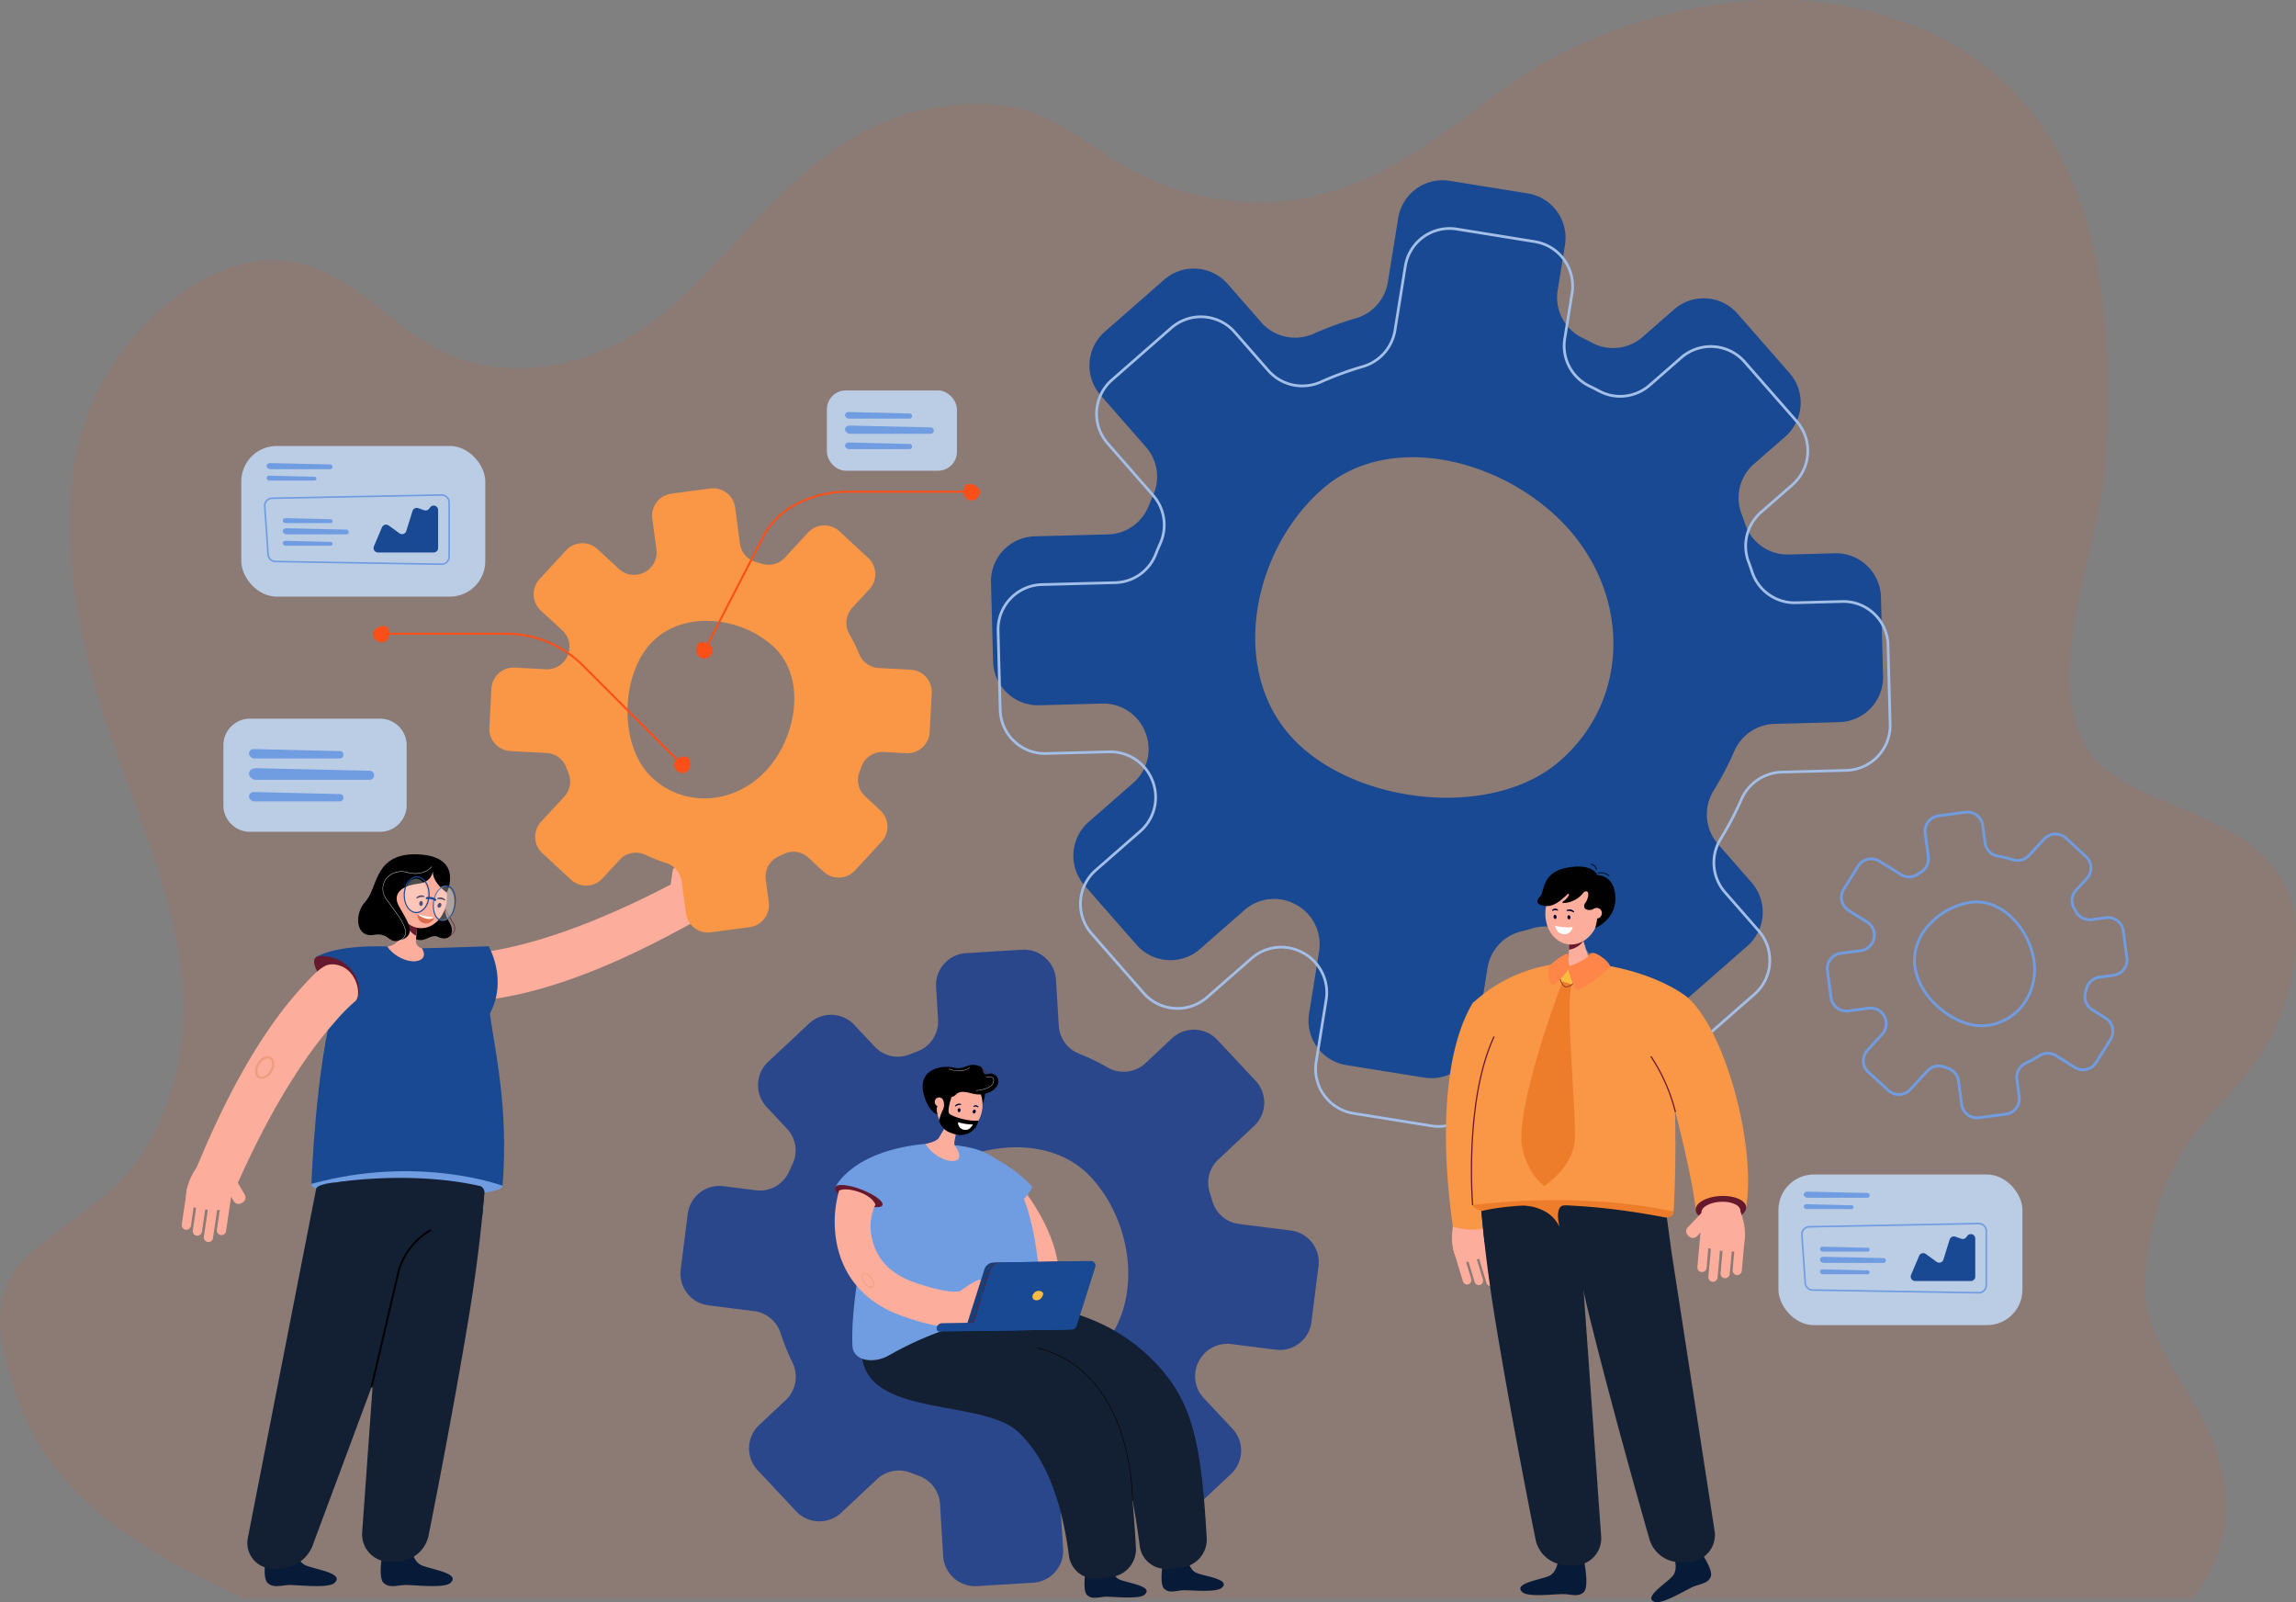 <svg id="vidyalaya_finland_4" xmlns="http://www.w3.org/2000/svg" width="570" height="397.697" viewBox="0 0 570 397.697">
  <rect x="0" y="0" width="570" height="397.697" fill="#808080" stroke="none"/>
  <g id="Vidyalaya_Germany_3" transform="translate(0 0)">
    <g id="Group_171770" data-name="Group 171770">
      <path id="Path_80166" data-name="Path 80166" d="M678.293,317.954c-4.821,39.255-32.637,32.723-37.029,78.366-1.568,16.291,10.289,26.532,16.18,40.637,6.524,15.59,4.213,29.6-4.6,40.283H169.362c-10.688-4.906-20.887-10.126-29.764-16.394-12.221-8.612-21.893-19.228-26.825-33.782-4.452-13.151-7.882-25.838,3.813-35.813,6.349-5.423,12.958-9.608,18.7-14.635a45.449,45.449,0,0,0,11.033-13.655c21.076-41.21-5.96-77.527-15.889-118.763-.958-4.007-1.835-8.054-2.534-12.115-1.821-10.343-2.668-20.836-1.588-31.057a68.447,68.447,0,0,1,8.478-27.132c7.373-12.919,26.472-32,46.995-28.359,15.421,2.739,25.125,17.811,39.049,23.262,17.547,6.868,37.014,1.376,50.159-8.721,25.566-19.637,41.949-56.963,85.644-53.542,14.816,1.158,24.818,13.082,37.809,18.547,17.859,7.522,35.476,7.467,52.543.149,19.628-8.421,33.1-24.065,52.368-33.019A130.405,130.405,0,0,1,519.7,84.757c15.5-4.279,32.458-5.792,48.448-2.494a94.235,94.235,0,0,1,9.65,2.494c53.458,16.775,55.974,71.721,53.458,111.813-1.154,18.369-15.58,50.049-4.923,69.029S682.955,279.995,678.293,317.954Z" transform="translate(-108.623 -80.474)" fill="rgba(252,79,25,0.99)" opacity="0.1"/>
    </g>
  </g>
  <g id="Group_183638" data-name="Group 183638" transform="translate(45.113 44.747)">
    <g id="Group_183447" data-name="Group 183447" transform="translate(0 166.921)">
      <g id="Group_183399" data-name="Group 183399" transform="translate(120.787 0)">
        <g id="Group_183393" data-name="Group 183393" transform="translate(7.605 3.594)">
          <path id="Path_95367" data-name="Path 95367" d="M2123.814,1068.206h0a1.155,1.155,0,0,0,1.627.05l7.154-6.729a1.153,1.153,0,0,0,.051-1.626h0a1.154,1.154,0,0,0-1.626-.05l-7.155,6.729A1.154,1.154,0,0,0,2123.814,1068.206Z" transform="translate(-2123.503 -1059.54)" fill="#fdad9b"/>
        </g>
        <g id="Group_183394" data-name="Group 183394" transform="translate(5.587 0.652)">
          <path id="Path_95368" data-name="Path 95368" d="M2117.88,1060.351h0a1.154,1.154,0,0,0,1.626.05l8-7.525a1.153,1.153,0,0,0,.05-1.626h0a1.154,1.154,0,0,0-1.626-.05l-8,7.525A1.154,1.154,0,0,0,2117.88,1060.351Z" transform="translate(-2117.569 -1050.889)" fill="#fdad9b"/>
        </g>
        <g id="Group_183395" data-name="Group 183395" transform="translate(0 3.311)">
          <path id="Path_95369" data-name="Path 95369" d="M2102.33,1068.851l.4.058a1.4,1.4,0,0,0,1.577-1.177l1.069-7.376a1.4,1.4,0,0,0-1.177-1.576l-.4-.059a1.4,1.4,0,0,0-1.577,1.177l-1.069,7.376A1.4,1.4,0,0,0,2102.33,1068.851Z" transform="translate(-2101.138 -1058.708)" fill="#fdad9b"/>
        </g>
        <g id="Group_183396" data-name="Group 183396" transform="translate(3.57)">
          <path id="Path_95370" data-name="Path 95370" d="M2111.946,1056.94h0a1.153,1.153,0,0,0,1.626.049l6.414-6.032a1.154,1.154,0,0,0,.05-1.626h0a1.153,1.153,0,0,0-1.626-.05l-6.414,6.032A1.153,1.153,0,0,0,2111.946,1056.94Z" transform="translate(-2111.635 -1048.97)" fill="#fdad9b"/>
        </g>
        <g id="Group_183397" data-name="Group 183397" transform="translate(0.799 4.754)">
          <path id="Path_95371" data-name="Path 95371" d="M2107.9,1075.745s6.411-1.458,8.406-5.683c.69-1.462-5.423-7.614-7.154-7.078s-5.664,5.033-5.664,5.033Z" transform="translate(-2103.487 -1062.952)" fill="#fdad9b"/>
        </g>
        <g id="Group_183398" data-name="Group 183398" transform="translate(9.603 6.444)">
          <path id="Path_95372" data-name="Path 95372" d="M2129.69,1075.874h0a1.152,1.152,0,0,0,1.623.05l6.4-6.02a1.151,1.151,0,0,0,.05-1.623h0a1.152,1.152,0,0,0-1.623-.05l-6.4,6.02A1.151,1.151,0,0,0,2129.69,1075.874Z" transform="translate(-2129.379 -1067.921)" fill="#fdad9b"/>
        </g>
      </g>
      <g id="Group_183401" data-name="Group 183401" transform="translate(67.083 7.909)">
        <g id="Group_183400" data-name="Group 183400" transform="translate(0)">
          <path id="Path_95373" data-name="Path 95373" d="M1997.46,1072.229c-11.371,5.947-28.171,13.606-43.635,16.322a43.8,43.8,0,0,1-7.1.883c-1.719.053-3.581,3.141-3.522,6.082.055,2.76,1.995,5.136,4.068,5.461,1.548.243,3.177.127,7.181-.509,13.915-2.211,29.758-8.373,48.554-18.846Z" transform="translate(-1943.206 -1072.229)" fill="#fdad9b"/>
        </g>
      </g>
      <g id="Group_183402" data-name="Group 183402" transform="translate(49.4 172.132)">
        <path id="Path_95374" data-name="Path 95374" d="M1898.831,1555.173s.093,3.706,2.6,4.751,9.774,1.989,7.058,4.371c-1.558,1.367-8.9.484-10.973.484s-4.019.9-5.56-.484c-1.694-1.527,0-9.123,0-9.123a8.289,8.289,0,0,0,3.4.89A6.6,6.6,0,0,0,1898.831,1555.173Z" transform="translate(-1891.205 -1555.173)" fill="#071b39"/>
      </g>
      <g id="Group_183403" data-name="Group 183403" transform="translate(20.6 172.132)">
        <path id="Path_95375" data-name="Path 95375" d="M1814.138,1555.171s.092,3.707,2.6,4.752,9.774,1.989,7.059,4.372c-1.558,1.367-8.9.484-10.973.484s-4.019.9-5.56-.484c-1.695-1.527,0-9.123,0-9.123a8.283,8.283,0,0,0,3.4.89A6.6,6.6,0,0,0,1814.138,1555.171Z" transform="translate(-1806.512 -1555.171)" fill="#071b39"/>
      </g>
      <g id="Group_183404" data-name="Group 183404" transform="translate(44.786 70.535)">
        <path id="Path_95376" data-name="Path 95376" d="M1908.514,1256.4s.464,15.513-4.487,45.273c-3.576,21.484-7.8,43.133-9.865,53.512a8.1,8.1,0,0,1-7.564,6.576l-1.989.079a6.8,6.8,0,0,1-6.956-7.363l5.023-70.218,1.239-23.111Z" transform="translate(-1877.635 -1256.398)" fill="#131f32"/>
      </g>
      <g id="Group_183405" data-name="Group 183405" transform="translate(32.202 78.332)">
        <path id="Path_95377" data-name="Path 95377" d="M1840.629,1283.329c0,1.9,10.626,2.957,23.8,2.885s23.653-.669,23.653-2.571-10.476-4.389-23.652-4.317S1840.629,1281.427,1840.629,1283.329Z" transform="translate(-1840.629 -1279.325)" fill="#709de1"/>
      </g>
      <g id="Group_183406" data-name="Group 183406" transform="translate(16.305 81.119)">
        <path id="Path_95378" data-name="Path 95378" d="M1842.89,1290.152l-32.566,87.514a9,9,0,0,1-8.4,6.39l-1.677.029a6.368,6.368,0,0,1-6.266-7.58l16.978-86.739c.221-1,3.749-1.462,4.75-1.545C1824.022,1287.53,1843.4,1286.444,1842.89,1290.152Z" transform="translate(-1793.88 -1287.521)" fill="#131f32"/>
      </g>
      <g id="Group_183407" data-name="Group 183407" transform="translate(32.202 23.954)">
        <path id="Path_95379" data-name="Path 95379" d="M1852.377,1127.224s5.172-9.807,18.195-7.441c6.154,1.118,12.7,3.178,14.2,14.51,1.342,10.175,4.845,24.13,3.313,43.818,0,0-20.755-7.8-47.455-.475,0,0,.994-28.9,5.784-45.343C1847.761,1127.662,1850.635,1130.351,1852.377,1127.224Z" transform="translate(-1840.629 -1119.414)" fill="#184992"/>
      </g>
      <g id="Group_183408" data-name="Group 183408" transform="translate(33.321 23.213)">
        <path id="Path_95380" data-name="Path 95380" d="M1843.921,1119.94l9.941,11.169s30.148,8.553,33.231,2.832c4.553-8.448-.293-16.708-.293-16.708s-11.135.4-16.564.493c-1.968.032-6.624-.386-8.559-.45C1848.189,1116.834,1843.921,1119.94,1843.921,1119.94Z" transform="translate(-1843.921 -1117.233)" fill="#184992"/>
      </g>
      <g id="Group_183409" data-name="Group 183409" transform="translate(46.868 93.391)">
        <path id="Path_95381" data-name="Path 95381" d="M1884.217,1362.983l-.457-.107,6.867-29.342a17.774,17.774,0,0,1,8.034-9.922l.234.408a17.3,17.3,0,0,0-7.816,9.641Z" transform="translate(-1883.76 -1323.611)" fill="#020202"/>
      </g>
      <g id="Group_183434" data-name="Group 183434" transform="translate(43.79 0.378)">
        <g id="Group_183410" data-name="Group 183410" transform="translate(21.378 11.416)">
          <path id="Path_95382" data-name="Path 95382" d="M1937.8,1093.037l-.033-.15c.017,0,1.711-.382,2.21-1.521a2.254,2.254,0,0,0-.308-2.081c-.218-.371-.42-.706-.6-1.014-1.271-2.12-1.746-2.913-1.352-4.619l.15.035c-.38,1.645.052,2.366,1.334,4.5.184.308.385.644.6,1.016a2.4,2.4,0,0,1,.317,2.221A3.55,3.55,0,0,1,1937.8,1093.037Z" transform="translate(-1937.575 -1083.653)" fill="#66192d"/>
        </g>
        <g id="Group_183411" data-name="Group 183411" transform="translate(13.176 11.434)">
          <path id="Path_95383" data-name="Path 95383" d="M1921.866,1083.7a7.8,7.8,0,0,0,1.062,5.452c1.7,2.812-.252,4.8-2.611,3.686s-3.328,1.9-6.337.162S1921.866,1083.7,1921.866,1083.7Z" transform="translate(-1913.454 -1083.705)"/>
        </g>
        <g id="Group_183412" data-name="Group 183412" transform="translate(7.265 9.45)">
          <path id="Path_95384" data-name="Path 95384" d="M1896.094,1091.3a3.659,3.659,0,0,0,3.025-2.121l1.716-3.773.5-1.1,2.928-6.439-.621,6.722-.373,4.035-.106,1.15a1.839,1.839,0,0,0,1.478,1.969l.015,0c.482.819,1.136,2.478-.931,3.09-2.429.719-6.294-1.259-7.649-3.538Z" transform="translate(-1896.072 -1077.871)" fill="#fdad9b"/>
        </g>
        <g id="Group_183413" data-name="Group 183413" transform="translate(12.021 15.775)">
          <path id="Path_95385" data-name="Path 95385" d="M1910.06,1097.569c0,.037,0,.075,0,.112.117,2.173,2.417,3.233,2.417,3.233l.015-.011.373-4.035a3.45,3.45,0,0,0-2.307-.283A.948.948,0,0,0,1910.06,1097.569Z" transform="translate(-1910.06 -1096.472)" fill="#66192d"/>
        </g>
        <g id="Group_183414" data-name="Group 183414" transform="translate(9.409 2.729)">
          <path id="Path_95386" data-name="Path 95386" d="M1915.028,1066.037c.087-4.31-2.674-7.86-6.168-7.93s-6.4,3.365-6.482,7.675,2.674,7.859,6.167,7.93S1914.942,1070.346,1915.028,1066.037Z" transform="translate(-1902.377 -1058.106)" fill="#fdad9b"/>
        </g>
        <g id="Group_183415" data-name="Group 183415" transform="translate(9.6 8.884)">
          <path id="Path_95387" data-name="Path 95387" d="M1903.572,1078.921a1.555,1.555,0,0,0,2.234.2,1.738,1.738,0,0,0-.31-2.327,1.555,1.555,0,0,0-2.234-.2A1.74,1.74,0,0,0,1903.572,1078.921Z" transform="translate(-1902.939 -1076.206)" fill="#fdad9b"/>
        </g>
        <g id="Group_183416" data-name="Group 183416" transform="translate(14.727 14.854)">
          <path id="Path_95388" data-name="Path 95388" d="M1922.33,1094.56a13.738,13.738,0,0,1-4.307-.8,2.105,2.105,0,0,0,2.114,2.315C1921.5,1096.191,1922.33,1094.56,1922.33,1094.56Z" transform="translate(-1918.018 -1093.765)" fill="#db6b49"/>
        </g>
        <g id="Group_183417" data-name="Group 183417" transform="translate(14.733 14.854)">
          <path id="Path_95389" data-name="Path 95389" d="M1922.341,1094.56a2.823,2.823,0,0,1-1.751.394,5.06,5.06,0,0,1-2.555-1.189A20.642,20.642,0,0,0,1922.341,1094.56Z" transform="translate(-1918.035 -1093.765)" fill="#fff"/>
        </g>
        <g id="Group_183419" data-name="Group 183419" transform="translate(14.455 10.186)">
          <g id="Group_183418" data-name="Group 183418" transform="translate(0)">
            <path id="Path_95390" data-name="Path 95390" d="M1919.108,1080.47a.147.147,0,0,0,.1-.084.145.145,0,0,0-.076-.189,1.56,1.56,0,0,0-1.871.378.145.145,0,0,0,0,.2.158.158,0,0,0,.2,0,2.464,2.464,0,0,1,1.553-.315A.148.148,0,0,0,1919.108,1080.47Z" transform="translate(-1917.217 -1080.035)" fill="#060633"/>
          </g>
        </g>
        <g id="Group_183420" data-name="Group 183420" transform="translate(15.174 11.58)">
          <path id="Path_95391" data-name="Path 95391" d="M1919.332,1084.733c-.018.343.17.631.419.644s.465-.254.483-.6-.17-.631-.418-.644S1919.35,1084.391,1919.332,1084.733Z" transform="translate(-1919.331 -1084.135)" fill="#060633"/>
        </g>
        <g id="Group_183422" data-name="Group 183422" transform="translate(19.628 10.701)">
          <g id="Group_183421" data-name="Group 183421" transform="translate(0)">
            <path id="Path_95392" data-name="Path 95392" d="M1934.266,1082.324a.146.146,0,0,0,.122-.04.144.144,0,0,0,0-.2,1.558,1.558,0,0,0-1.874-.364.145.145,0,0,0-.077.188.159.159,0,0,0,.189.077,2.467,2.467,0,0,1,1.556.3A.145.145,0,0,0,1934.266,1082.324Z" transform="translate(-1932.428 -1081.552)" fill="#060633"/>
          </g>
        </g>
        <g id="Group_183423" data-name="Group 183423" transform="translate(19.711 12.067)">
          <path id="Path_95393" data-name="Path 95393" d="M1932.751,1085.969a.557.557,0,0,0,.142.755c.225.107.527-.058.674-.368a.558.558,0,0,0-.141-.756C1933.2,1085.494,1932.9,1085.658,1932.751,1085.969Z" transform="translate(-1932.672 -1085.568)" fill="#060633"/>
        </g>
        <g id="Group_183424" data-name="Group 183424">
          <path id="Path_95394" data-name="Path 95394" d="M1893.257,1054.279s-.191,2.7-3.581,3.1-5.751,1.777-5.346,4.221,5.753,7.608,1.708,9.484-3.119-1.756-7.478-1-5.026-5.056-1.968-8.36,2.026-12.234,13.229-11.614,6.917,9.483,6.917,9.483S1893.19,1057.269,1893.257,1054.279Z" transform="translate(-1874.708 -1050.081)"/>
        </g>
        <g id="Group_183425" data-name="Group 183425" transform="translate(6.102 3.027)">
          <path id="Path_95395" data-name="Path 95395" d="M1896.719,1077.435l-.032-.085a2.238,2.238,0,0,0,1.516-1.417c.517-1.762-1.53-4.528-3.335-6.968-.479-.648-.932-1.26-1.332-1.843a4.313,4.313,0,0,1-.164-4.992,4.951,4.951,0,0,1,5.459-1.7c4.145,1.05,5.936-1.422,5.953-1.448l.075.053c-.019.026-1.846,2.548-6.051,1.483a4.864,4.864,0,0,0-5.362,1.663,4.172,4.172,0,0,0,.164,4.888c.4.583.852,1.193,1.33,1.84,1.818,2.457,3.879,5.243,3.349,7.049A2.35,2.35,0,0,1,1896.719,1077.435Z" transform="translate(-1892.654 -1058.982)" fill="#fff"/>
        </g>
        <g id="Group_183427" data-name="Group 183427" transform="translate(18.555 7.691)">
          <g id="Group_183426" data-name="Group 183426">
            <path id="Path_95396" data-name="Path 95396" d="M1931.641,1081.587a1.8,1.8,0,0,1-.962-.3c-1.344-.873-1.8-3.438-1.029-5.713h0a4.233,4.233,0,0,1,2.29-2.757,1.805,1.805,0,0,1,1.639.2c1.344.87,1.805,3.43,1.029,5.709a4.229,4.229,0,0,1-2.289,2.761A1.975,1.975,0,0,1,1931.641,1081.587Zm-1.724-5.923c-.737,2.158-.326,4.575.917,5.385a1.576,1.576,0,0,0,1.393.162,3.966,3.966,0,0,0,2.115-2.586c.737-2.162.328-4.579-.915-5.385a1.566,1.566,0,0,0-1.4-.162,3.958,3.958,0,0,0-2.115,2.586Z" transform="translate(-1929.273 -1072.7)" fill="#184992"/>
          </g>
        </g>
        <g id="Group_183428" data-name="Group 183428" transform="translate(11.465 6.046)" opacity="0.3">
          <path id="Path_95397" data-name="Path 95397" d="M1908.6,1070.74c-.552,2.218.211,4.626,1.7,5.379s3.152-.434,3.7-2.652-.211-4.626-1.7-5.379S1909.157,1068.522,1908.6,1070.74Z" transform="translate(-1908.424 -1067.862)" fill="#fff"/>
        </g>
        <g id="Group_183429" data-name="Group 183429" transform="translate(18.667 7.887)" opacity="0.3">
          <path id="Path_95398" data-name="Path 95398" d="M1929.8,1076.135c-.554,2.228.074,4.669,1.4,5.451s2.855-.389,3.409-2.616-.075-4.669-1.4-5.451S1930.357,1073.907,1929.8,1076.135Z" transform="translate(-1929.602 -1073.275)" fill="#fff"/>
        </g>
        <g id="Group_183431" data-name="Group 183431" transform="translate(11.317 5.469)">
          <g id="Group_183430" data-name="Group 183430" transform="translate(0)">
            <path id="Path_95399" data-name="Path 95399" d="M1911.08,1075.3a2.306,2.306,0,0,1-1-.256c-1.648-.811-2.5-3.4-1.894-5.772h0a4.174,4.174,0,0,1,2.089-2.879,2.324,2.324,0,0,1,2.055.025c1.646.814,2.495,3.4,1.894,5.771a4.184,4.184,0,0,1-2.094,2.884A2.422,2.422,0,0,1,1911.08,1075.3Zm.238-8.854a2.11,2.11,0,0,0-.928.2,3.97,3.97,0,0,0-1.936,2.7h0c-.57,2.247.213,4.692,1.746,5.451a2.1,2.1,0,0,0,1.806.024,3.966,3.966,0,0,0,1.942-2.7c.568-2.247-.214-4.692-1.745-5.451A2.121,2.121,0,0,0,1911.317,1066.446Z" transform="translate(-1907.988 -1066.166)" fill="#184992"/>
          </g>
        </g>
        <g id="Group_183433" data-name="Group 183433" transform="translate(16.796 10.577)">
          <g id="Group_183432" data-name="Group 183432" transform="translate(0)">
            <path id="Path_95400" data-name="Path 95400" d="M1926.454,1082.194a.259.259,0,0,1-.166-.065h0a2.37,2.37,0,0,0-1.878-.371.273.273,0,0,1-.305-.214.257.257,0,0,1,.214-.3,2.834,2.834,0,0,1,2.314.486.264.264,0,0,1,.025.371A.253.253,0,0,1,1926.454,1082.194Z" transform="translate(-1924.101 -1081.185)" fill="#184992"/>
          </g>
        </g>
      </g>
      <g id="Group_183435" data-name="Group 183435" transform="translate(32.864 25.615)">
        <path id="Path_95401" data-name="Path 95401" d="M1842.963,1124.676c-1.049,1.01.008,3.877,3.535,7.323s5.179,4.7,6.706,3.006c1.009-1.117.894-5.725-2.752-8.628C1847.622,1124.124,1843.711,1123.956,1842.963,1124.676Z" transform="translate(-1842.577 -1124.296)" fill="#66192d"/>
      </g>
      <g id="Group_183436" data-name="Group 183436" transform="translate(38.628 80.695)">
        <path id="Path_95402" data-name="Path 95402" d="M1859.528,1287.358s17.826-2.952,35.256.892a1.623,1.623,0,0,1,1.268,1.736l-.617,6.506-18.241-4.54Z" transform="translate(-1859.528 -1286.275)" fill="#131f32"/>
      </g>
      <g id="Group_183443" data-name="Group 183443" transform="translate(0 77.212)">
        <g id="Group_183437" data-name="Group 183437" transform="translate(2.739 5.813)">
          <path id="Path_95403" data-name="Path 95403" d="M1756.733,1293.14h0a1.154,1.154,0,0,0-1.306.971l-1.429,9.717a1.154,1.154,0,0,0,.971,1.306h0a1.154,1.154,0,0,0,1.305-.971l1.429-9.717A1.154,1.154,0,0,0,1756.733,1293.14Z" transform="translate(-1753.986 -1293.128)" fill="#fdad9b"/>
        </g>
        <g id="Group_183438" data-name="Group 183438" transform="translate(5.484 6.241)">
          <path id="Path_95404" data-name="Path 95404" d="M1764.974,1294.4h0a1.154,1.154,0,0,0-1.306.971l-1.6,10.868a1.153,1.153,0,0,0,.97,1.305h0a1.154,1.154,0,0,0,1.306-.971l1.6-10.868A1.154,1.154,0,0,0,1764.974,1294.4Z" transform="translate(-1762.058 -1294.388)" fill="#fdad9b"/>
        </g>
        <g id="Group_183439" data-name="Group 183439" transform="translate(8.969 0.526)">
          <path id="Path_95405" data-name="Path 95405" d="M1773.353,1277.767l-.354.205a1.4,1.4,0,0,0-.5,1.9l3.742,6.445a1.4,1.4,0,0,0,1.9.5l.354-.205a1.4,1.4,0,0,0,.5-1.9l-3.743-6.445A1.4,1.4,0,0,0,1773.353,1277.767Z" transform="translate(-1772.308 -1277.58)" fill="#fdad9b"/>
        </g>
        <g id="Group_183440" data-name="Group 183440" transform="translate(8.715 6.67)">
          <path id="Path_95406" data-name="Path 95406" d="M1774.158,1295.66h0a1.154,1.154,0,0,0-1.305.971l-1.281,8.711a1.155,1.155,0,0,0,.971,1.306h0a1.154,1.154,0,0,0,1.306-.971l1.281-8.711A1.153,1.153,0,0,0,1774.158,1295.66Z" transform="translate(-1771.56 -1295.648)" fill="#fdad9b"/>
        </g>
        <g id="Group_183441" data-name="Group 183441" transform="translate(1.089)">
          <path id="Path_95407" data-name="Path 95407" d="M1752.367,1276.034s-4.119,5.125-3.06,9.675c.367,1.575,8.98,2.6,10,1.1s1.314-7.463,1.314-7.463Z" transform="translate(-1749.133 -1276.034)" fill="#fdad9b"/>
        </g>
        <g id="Group_183442" data-name="Group 183442" transform="translate(0 5.378)">
          <path id="Path_95408" data-name="Path 95408" d="M1748.524,1291.863h0a1.151,1.151,0,0,0-1.3.969l-1.278,8.693a1.152,1.152,0,0,0,.969,1.3h0a1.152,1.152,0,0,0,1.3-.969l1.278-8.694A1.151,1.151,0,0,0,1748.524,1291.863Z" transform="translate(-1745.931 -1291.851)" fill="#fdad9b"/>
        </g>
      </g>
      <g id="Group_183445" data-name="Group 183445" transform="translate(3.78 27.696)">
        <g id="Group_183444" data-name="Group 183444">
          <path id="Path_95409" data-name="Path 95409" d="M1767.228,1184.595c5.219-11.722,13.63-28.159,24.065-39.891a43.861,43.861,0,0,1,5.013-5.1c1.314-1.109.855-4.685-1.017-6.954-1.757-2.129-4.753-2.786-6.58-1.754-1.365.772-2.568,1.873-5.312,4.859-9.533,10.374-18.124,25.043-26.352,44.925Z" transform="translate(-1757.046 -1130.418)" fill="#fdad9b"/>
        </g>
      </g>
      <g id="Group_183446" data-name="Group 183446" transform="translate(18.223 50.445)" opacity="0.5">
        <path id="Path_95410" data-name="Path 95410" d="M1801.157,1203.031a1.577,1.577,0,0,1-.738-.177,1.643,1.643,0,0,1-.8-1.022,3.55,3.55,0,0,1,.423-2.636c.831-1.5,2.294-2.245,3.33-1.7a1.639,1.639,0,0,1,.8,1.022,3.552,3.552,0,0,1-.424,2.637A3.275,3.275,0,0,1,1801.157,1203.031Zm1.491-5.146a2.79,2.79,0,0,0-2.109,1.584,2.988,2.988,0,0,0-.377,2.2,1.111,1.111,0,0,0,.519.684c.738.387,1.917-.288,2.575-1.475a2.987,2.987,0,0,0,.377-2.2,1.106,1.106,0,0,0-.519-.684A.993.993,0,0,0,1802.648,1197.885Z" transform="translate(-1799.52 -1197.318)" fill="#e08b65"/>
      </g>
    </g>
    <g id="Group_183448" data-name="Group 183448" transform="translate(76.358 76.451)">
      <path id="Path_95411" data-name="Path 95411" d="M2028.311,868.56l1.06,7.905a5.523,5.523,0,0,0,6.206,4.74l9.612-1.285a5.523,5.523,0,0,0,4.742-6.208l-.749-5.592a5.517,5.517,0,0,1,3.186-5.757q.635-.288,1.26-.6a5.487,5.487,0,0,1,6.153.915l3.761,3.474a5.524,5.524,0,0,0,7.806-.311l6.577-7.127a5.523,5.523,0,0,0-.309-7.8l-3.763-3.48a5.484,5.484,0,0,1-1.4-6.052q.259-.645.494-1.3a5.517,5.517,0,0,1,5.487-3.641l5.632.3a5.523,5.523,0,0,0,5.811-5.22l.517-9.688a5.522,5.522,0,0,0-5.219-5.81l-7.968-.429a5.544,5.544,0,0,1-4.829-3.464,38.759,38.759,0,0,0-2.409-4.895,5.551,5.551,0,0,1,.687-6.573l4.26-4.613a5.523,5.523,0,0,0-.312-7.806l-7.125-6.576a5.523,5.523,0,0,0-7.8.312l-5.729,6.205a5.522,5.522,0,0,1-5.732,1.541q-.74-.238-1.486-.446a5.5,5.5,0,0,1-3.957-4.578l-1.19-8.922a5.522,5.522,0,0,0-6.206-4.743l-9.619,1.285a5.522,5.522,0,0,0-4.742,6.206l1.025,7.665a5.526,5.526,0,0,1-3.04,5.687l-.069.035a5.509,5.509,0,0,1-6.182-.9l-5.334-4.927a5.522,5.522,0,0,0-7.806.311l-6.582,7.133a5.523,5.523,0,0,0,.314,7.805l5.334,4.92a5.507,5.507,0,0,1,1.389,6.091l-.032.08a5.526,5.526,0,0,1-5.429,3.483l-7.718-.414a5.523,5.523,0,0,0-5.811,5.223l-.513,9.691a5.523,5.523,0,0,0,5.223,5.807l8.991.477a5.5,5.5,0,0,1,4.879,3.58q.266.727.561,1.443a5.518,5.518,0,0,1-1.079,5.835l-5.733,6.2a5.523,5.523,0,0,0,.31,7.805l7.127,6.582a5.523,5.523,0,0,0,7.805-.31l4.262-4.616a5.551,5.551,0,0,1,6.494-1.209,38.727,38.727,0,0,0,5.067,2A5.547,5.547,0,0,1,2028.311,868.56Zm-7.291-25.692c-8.276-7.642-8.019-25.095-.377-33.371s22.193-6.841,30.459.8,5.854,22.433-1.788,30.709S2029.3,850.51,2021.02,842.868Z" transform="translate(-1980.551 -770.99)" fill="#f99746"/>
    </g>
    <g id="Group_183449" data-name="Group 183449" transform="translate(123.799 190.968)">
      <path id="Path_95412" data-name="Path 95412" d="M2151.2,1218.063a55.648,55.648,0,0,0,2.932,7.263,7.978,7.978,0,0,1-1.671,9.346l-6.59,6.173a7.939,7.939,0,0,0-.366,11.221l9.533,10.176a7.939,7.939,0,0,0,11.222.364l8.858-8.3a7.932,7.932,0,0,1,8.376-1.61q1.033.417,2.08.792a7.9,7.9,0,0,1,5.2,6.975l.778,12.919a7.938,7.938,0,0,0,8.4,7.446l13.925-.836a7.938,7.938,0,0,0,7.447-8.406l-.674-11.088a7.942,7.942,0,0,1,4.951-7.839l.114-.047a7.916,7.916,0,0,1,8.769,1.934l7.126,7.615a7.938,7.938,0,0,0,11.222.371l10.184-9.533a7.939,7.939,0,0,0,.367-11.224l-7.137-7.615a7.918,7.918,0,0,1-1.355-8.876l.048-.1a7.943,7.943,0,0,1,8.143-4.427l11.028,1.394a7.937,7.937,0,0,0,8.871-6.88l1.749-13.838a7.938,7.938,0,0,0-6.882-8.871l-12.836-1.62a7.9,7.9,0,0,1-6.621-5.64q-.306-1.07-.655-2.13a7.937,7.937,0,0,1,2.155-8.255l8.859-8.3a7.939,7.939,0,0,0,.368-11.219l-9.524-10.173a7.939,7.939,0,0,0-11.222-.367l-6.586,6.17a7.98,7.98,0,0,1-9.441,1.055,55.792,55.792,0,0,0-7.06-3.412,7.969,7.969,0,0,1-5.029-6.906l-.7-11.449a7.938,7.938,0,0,0-8.4-7.441l-13.919.844a7.938,7.938,0,0,0-7.443,8.4l.491,8.091a7.93,7.93,0,0,1-5.177,7.925q-.935.344-1.859.722a7.883,7.883,0,0,1-8.713-1.949l-5.04-5.373a7.939,7.939,0,0,0-11.216-.364l-10.176,9.528a7.939,7.939,0,0,0-.367,11.223l5.032,5.37a7.885,7.885,0,0,1,1.378,8.833q-.441.9-.849,1.817a7.929,7.929,0,0,1-8.242,4.639l-8.045-1.019a7.938,7.938,0,0,0-8.873,6.88l-1.747,13.828a7.938,7.938,0,0,0,6.876,8.87l11.374,1.443A7.972,7.972,0,0,1,2151.2,1218.063Zm32.817-35.951c11.817-11.068,33.064-14.7,44.119-2.885,11.07,11.8,13.268,32.714,1.466,43.77s-36.9,11.619-47.966-.2S2172.2,1193.167,2184.012,1182.112Z" transform="translate(-2126.316 -1122.857)" fill="#2b478b"/>
    </g>
    <g id="Group_183452" data-name="Group 183452" transform="translate(408.176 156.477)">
      <g id="Group_183450" data-name="Group 183450" transform="translate(0 0)">
        <path id="Path_95413" data-name="Path 95413" d="M3037.6,1093.468a4.2,4.2,0,0,1-4.145-3.631l-.781-5.821a3.494,3.494,0,0,0-2.4-2.879c-.343-.106-.691-.222-1.035-.344a3.4,3.4,0,0,0-1.143-.2,3.5,3.5,0,0,0-2.566,1.129l-4.243,4.6a4.186,4.186,0,0,1-5.915.241L3010.4,1082a4.187,4.187,0,0,1-.24-5.919l3.644-3.948a3.5,3.5,0,0,0,.493-4.05l-.027-.048a3.475,3.475,0,0,0-3.06-1.816,3.525,3.525,0,0,0-.469.032l-5,.675a4.273,4.273,0,0,1-.564.038,4.2,4.2,0,0,1-4.146-3.629l-.9-6.687a4.187,4.187,0,0,1,3.594-4.708l5-.671a3.5,3.5,0,0,0,2.931-2.647l.012-.052a3.5,3.5,0,0,0-1.543-3.775l-4.559-2.85a4.188,4.188,0,0,1-1.331-5.77l3.577-5.721a4.186,4.186,0,0,1,5.771-1.329l5.3,3.319a3.505,3.505,0,0,0,1.86.535,3.425,3.425,0,0,0,1.964-.614c.3-.206.6-.41.908-.606a3.5,3.5,0,0,0,1.56-3.413l-.782-5.819a4.192,4.192,0,0,1,3.592-4.708l6.68-.9a4.182,4.182,0,0,1,4.708,3.592l.582,4.326a3.5,3.5,0,0,0,2.927,2.986,27.376,27.376,0,0,1,3.736.892,3.565,3.565,0,0,0,1.071.165,3.5,3.5,0,0,0,2.566-1.119l3.763-4.077a4.187,4.187,0,0,1,5.916-.238l4.958,4.573a4.187,4.187,0,0,1,.238,5.917l-2.658,2.882a3.467,3.467,0,0,0-.44,4.141q.247.421.482.85a3.448,3.448,0,0,0,3.042,1.787,3.505,3.505,0,0,0,.468-.031l3.532-.472a4.181,4.181,0,0,1,4.7,3.591l.9,6.682a4.189,4.189,0,0,1-3.593,4.708l-3.528.473a3.48,3.48,0,0,0-2.926,2.623q-.112.479-.241.952A3.468,3.468,0,0,0,3066.4,1066l3.326,2.078a4.186,4.186,0,0,1,1.331,5.771l-3.574,5.716a4.186,4.186,0,0,1-5.768,1.331l-4.7-2.937a3.468,3.468,0,0,0-1.841-.527,3.54,3.54,0,0,0-1.923.569,27.288,27.288,0,0,1-3.363,1.848,3.5,3.5,0,0,0-2.033,3.651l.581,4.329a4.187,4.187,0,0,1-3.592,4.707l-6.685.9A4.235,4.235,0,0,1,3037.6,1093.468Zm-9.508-13.566a4.1,4.1,0,0,1,1.376.237c.335.119.674.231,1.008.335a4.191,4.191,0,0,1,2.888,3.451l.78,5.82a3.5,3.5,0,0,0,3.457,3.029h0a3.544,3.544,0,0,0,.469-.032l6.685-.9a3.492,3.492,0,0,0,3-3.926l-.581-4.329a4.191,4.191,0,0,1,2.431-4.375,26.617,26.617,0,0,0,3.277-1.8,4.236,4.236,0,0,1,2.3-.68,4.159,4.159,0,0,1,2.208.633l4.7,2.937a3.49,3.49,0,0,0,4.81-1.11l3.574-5.716a3.492,3.492,0,0,0-1.11-4.813l-3.326-2.078a4.159,4.159,0,0,1-1.82-4.645c.083-.307.162-.617.234-.928a4.178,4.178,0,0,1,3.51-3.154l3.527-.473a3.492,3.492,0,0,0,3-3.927l-.9-6.682a3.486,3.486,0,0,0-3.924-3l-3.531.472a4.249,4.249,0,0,1-.56.037,4.142,4.142,0,0,1-3.653-2.15c-.151-.28-.309-.556-.469-.829a4.158,4.158,0,0,1,.528-4.965l2.658-2.882a3.492,3.492,0,0,0-.2-4.935l-4.958-4.573a3.492,3.492,0,0,0-4.934.2l-3.763,4.077a4.2,4.2,0,0,1-3.077,1.342,4.263,4.263,0,0,1-1.279-.2,26.7,26.7,0,0,0-3.642-.87,4.19,4.19,0,0,1-3.5-3.579l-.581-4.326a3.5,3.5,0,0,0-3.456-3.028,3.6,3.6,0,0,0-.47.031l-6.68.9a3.5,3.5,0,0,0-3,3.926l.782,5.819a4.2,4.2,0,0,1-1.875,4.091c-.3.192-.6.39-.885.591a4.114,4.114,0,0,1-2.361.738,4.2,4.2,0,0,1-2.229-.64l-5.306-3.319a3.49,3.49,0,0,0-4.812,1.109l-3.576,5.721a3.49,3.49,0,0,0,1.11,4.812l4.559,2.85a4.187,4.187,0,0,1,1.851,4.524l-.012.053a4.2,4.2,0,0,1-3.514,3.176l-5,.671a3.493,3.493,0,0,0-3,3.927l.9,6.687a3.488,3.488,0,0,0,3.928,2.995l5-.675a4.18,4.18,0,0,1,4.229,2.136l.028.05a4.19,4.19,0,0,1-.591,4.856l-3.644,3.948a3.492,3.492,0,0,0,.2,4.937l4.962,4.572a3.493,3.493,0,0,0,4.935-.2l4.242-4.6A4.2,4.2,0,0,1,3028.088,1079.9Z" transform="translate(-3000.096 -1016.88)" fill="#709de1"/>
      </g>
      <g id="Group_183451" data-name="Group 183451" transform="translate(21.628 22.302)">
        <path id="Path_95414" data-name="Path 95414" d="M3083.616,1116.836c-7.543,0-15.945-7.425-16.962-14.99a13.314,13.314,0,0,1,3.757-10.775,17.653,17.653,0,0,1,10.478-5.568,10.826,10.826,0,0,1,1.445-.1c7.527,0,13.624,7.74,14.6,14.969a15.034,15.034,0,0,1-2.534,10.752,13.484,13.484,0,0,1-9.316,5.614A11.051,11.051,0,0,1,3083.616,1116.836Zm-1.282-30.736a10.11,10.11,0,0,0-1.353.091,16.947,16.947,0,0,0-10.057,5.349,12.631,12.631,0,0,0-3.58,10.214,16.841,16.841,0,0,0,5.778,9.866c3.23,2.873,7.055,4.521,10.5,4.521a10.4,10.4,0,0,0,1.371-.09,12.8,12.8,0,0,0,8.841-5.327,14.341,14.341,0,0,0,2.412-10.257C3095.308,1093.529,3089.5,1086.1,3082.334,1086.1Z" transform="translate(-3066.551 -1085.405)" fill="#709de1"/>
      </g>
    </g>
    <g id="Group_183499" data-name="Group 183499" transform="translate(200.906 0)">
      <g id="Group_183453" data-name="Group 183453" transform="translate(0)">
        <path id="Path_95415" data-name="Path 95415" d="M2557.727,671.02l16.117-.437a11.163,11.163,0,0,0,10.856-11.457l-.522-19.593a11.164,11.164,0,0,0-11.46-10.862l-11.4.307a11.151,11.151,0,0,1-10.888-7.638q-.443-1.337-.935-2.661a11.087,11.087,0,0,1,3.157-12.168l7.788-6.815a11.162,11.162,0,0,0,1.047-15.755l-12.915-14.748a11.163,11.163,0,0,0-15.745-1.051l-7.8,6.818a11.086,11.086,0,0,1-12.464,1.516q-1.24-.658-2.5-1.269a11.154,11.154,0,0,1-6.143-11.809l1.813-11.254a11.163,11.163,0,0,0-9.247-12.8l-19.36-3.117a11.163,11.163,0,0,0-12.795,9.243l-2.569,15.924a11.207,11.207,0,0,1-8,8.964,78.444,78.444,0,0,0-10.354,3.792,11.221,11.221,0,0,1-13.064-2.789l-8.358-9.55a11.162,11.162,0,0,0-15.754-1.046l-14.743,12.91a11.163,11.163,0,0,0-1.046,15.751l11.244,12.845a11.163,11.163,0,0,1,1.866,11.852q-.636,1.435-1.213,2.89a11.11,11.11,0,0,1-10.05,6.971l-18.188.481a11.163,11.163,0,0,0-10.864,11.456l.523,19.608a11.162,11.162,0,0,0,11.457,10.862l15.626-.418a11.17,11.17,0,0,1,10.778,7.328l.054.147a11.135,11.135,0,0,1-3.131,12.233l-11.046,9.664a11.163,11.163,0,0,0-1.048,15.756l12.924,14.757a11.163,11.163,0,0,0,15.755,1.041l11.031-9.666a11.132,11.132,0,0,1,12.54-1.486l.154.081a11.169,11.169,0,0,1,5.838,11.658l-2.486,15.423a11.163,11.163,0,0,0,9.252,12.8l19.369,3.107a11.164,11.164,0,0,0,12.791-9.252l2.885-17.969a11.111,11.111,0,0,1,8.242-9.038q1.516-.378,3.02-.82a11.153,11.153,0,0,1,11.5,3.42l11.241,12.851a11.163,11.163,0,0,0,15.754,1.051l14.756-12.914a11.163,11.163,0,0,0,1.049-15.752l-8.364-9.556a11.222,11.222,0,0,1-1.039-13.31,78.1,78.1,0,0,0,5.114-9.755A11.208,11.208,0,0,1,2557.727,671.02Zm-53.2,9.147c-17.132,15-52.154,10.737-67.15-6.4-14.976-17.113-8.993-46.069,8.139-61.045,17.113-15,46.341-6.958,61.336,10.174C2521.85,640.014,2521.661,665.171,2504.529,680.168Z" transform="translate(-2363.236 -536.087)" fill="#184992"/>
      </g>
      <g id="Group_183454" data-name="Group 183454" transform="translate(1.426 11.634)">
        <path id="Path_95416" data-name="Path 95416" d="M2477.329,795.381a11.632,11.632,0,0,1-1.835-.147l-19.369-3.107a11.5,11.5,0,0,1-9.53-13.184l2.486-15.422a10.832,10.832,0,0,0-5.663-11.308l-.154-.082a10.792,10.792,0,0,0-12.163,1.443l-11.031,9.666a11.5,11.5,0,0,1-16.228-1.073l-12.924-14.757a11.5,11.5,0,0,1,1.079-16.23l11.047-9.664a10.855,10.855,0,0,0,3.037-11.864l-.054-.145a10.878,10.878,0,0,0-10.456-7.111l-15.626.418a11.435,11.435,0,0,1-11.8-11.188l-.522-19.608a11.5,11.5,0,0,1,11.19-11.8l18.188-.481a10.752,10.752,0,0,0,9.746-6.76c.387-.974.8-1.951,1.22-2.9a10.85,10.85,0,0,0-1.813-11.5l-11.244-12.844a11.513,11.513,0,0,1,1.077-16.224L2410.73,596.6a11.5,11.5,0,0,1,16.227,1.078l8.358,9.55a10.813,10.813,0,0,0,8.142,3.677,11.013,11.013,0,0,0,4.533-.973,78.969,78.969,0,0,1,10.4-3.808,10.93,10.93,0,0,0,7.76-8.7l2.569-15.924a11.445,11.445,0,0,1,11.338-9.669,11.633,11.633,0,0,1,1.841.148l19.361,3.117a11.5,11.5,0,0,1,9.524,13.181l-1.812,11.254a10.753,10.753,0,0,0,5.958,11.454c.843.409,1.687.838,2.511,1.275a10.565,10.565,0,0,0,4.934,1.223,10.868,10.868,0,0,0,7.152-2.7l7.8-6.818a11.5,11.5,0,0,1,16.218,1.082l12.915,14.748a11.5,11.5,0,0,1-1.079,16.229l-7.789,6.815a10.793,10.793,0,0,0-3.063,11.8c.329.886.644,1.785.938,2.672a10.8,10.8,0,0,0,10.561,7.409l11.4-.307a11.433,11.433,0,0,1,11.8,11.188l.522,19.594A11.512,11.512,0,0,1,2578.57,707l-16.117.437a10.928,10.928,0,0,0-9.652,6.553,78.839,78.839,0,0,1-5.135,9.8,10.844,10.844,0,0,0,1.005,12.913l8.363,9.555a11.5,11.5,0,0,1-1.08,16.226L2541.2,775.4a11.487,11.487,0,0,1-7.567,2.846h0a11.5,11.5,0,0,1-8.66-3.928l-11.241-12.851a10.887,10.887,0,0,0-8.185-3.743,10.54,10.54,0,0,0-2.964.425c-1,.294-2.023.571-3.034.823a10.753,10.753,0,0,0-7.992,8.766l-2.886,17.969A11.443,11.443,0,0,1,2477.329,795.381Zm-39.086-45.168a11.437,11.437,0,0,1,5.335,1.325l.152.08a11.505,11.505,0,0,1,6.014,12.01l-2.487,15.422a10.827,10.827,0,0,0,8.974,12.414l19.369,3.107a10.945,10.945,0,0,0,1.729.138,10.776,10.776,0,0,0,10.677-9.112l2.886-17.969a11.423,11.423,0,0,1,8.492-9.311c1-.25,2.014-.525,3.007-.815a11.209,11.209,0,0,1,3.152-.452,11.561,11.561,0,0,1,8.69,3.972l11.24,12.851a10.836,10.836,0,0,0,8.155,3.7h0a10.816,10.816,0,0,0,7.125-2.68l14.757-12.914a10.829,10.829,0,0,0,1.017-15.279l-8.363-9.556a11.512,11.512,0,0,1-1.071-13.708,78.28,78.28,0,0,0,5.092-9.713,11.6,11.6,0,0,1,10.249-6.955l16.117-.437a10.841,10.841,0,0,0,10.53-11.112l-.522-19.594a10.765,10.765,0,0,0-11.115-10.535l-11.4.307a11.477,11.477,0,0,1-11.216-7.869c-.292-.879-.6-1.771-.93-2.65a11.466,11.466,0,0,1,3.25-12.538l7.789-6.815a10.826,10.826,0,0,0,1.015-15.282L2553.038,605.5a10.828,10.828,0,0,0-15.272-1.019l-7.8,6.818a11.542,11.542,0,0,1-7.594,2.862,11.235,11.235,0,0,1-5.248-1.3c-.818-.433-1.655-.859-2.49-1.263a11.419,11.419,0,0,1-6.327-12.165l1.812-11.254a10.827,10.827,0,0,0-8.968-12.412l-19.36-3.117a10.961,10.961,0,0,0-1.735-.139,10.777,10.777,0,0,0-10.676,9.1l-2.568,15.924a11.6,11.6,0,0,1-8.237,9.233,78.387,78.387,0,0,0-10.31,3.776,11.684,11.684,0,0,1-4.807,1.032,11.482,11.482,0,0,1-8.647-3.906l-8.357-9.55a10.827,10.827,0,0,0-15.281-1.015l-14.743,12.911a10.84,10.84,0,0,0-1.014,15.277l11.244,12.844a11.523,11.523,0,0,1,1.922,12.209c-.418.944-.825,1.913-1.209,2.878a11.423,11.423,0,0,1-10.353,7.183l-18.188.481A10.827,10.827,0,0,0,2368.293,672l.523,19.608a10.775,10.775,0,0,0,11.112,10.535l15.627-.417a11.562,11.562,0,0,1,11.1,7.548l.054.147a11.528,11.528,0,0,1-3.225,12.6l-11.046,9.664a10.827,10.827,0,0,0-1.016,15.283l12.924,14.757a10.827,10.827,0,0,0,15.281,1.01l11.031-9.666A11.5,11.5,0,0,1,2438.243,750.212Z" transform="translate(-2367.619 -571.834)" fill="#a3bfe8"/>
      </g>
    </g>
    <g id="Group_183539" data-name="Group 183539" transform="translate(162.105 219.561)">
      <g id="Group_183500" data-name="Group 183500" transform="translate(62.017 123.72)">
        <path id="Path_95453" data-name="Path 95453" d="M2441.1,1590.857s.109,3.194,2.279,4.075,8.439,1.637,6.118,3.712c-1.332,1.19-7.667.488-9.454.5s-3.457.811-4.8-.373c-1.473-1.3-.072-7.863-.072-7.863a7.137,7.137,0,0,0,2.936.74A5.689,5.689,0,0,0,2441.1,1590.857Z" transform="translate(-2434.572 -1590.857)" fill="#071b39"/>
      </g>
      <g id="Group_183501" data-name="Group 183501" transform="translate(81.146 122.108)">
        <path id="Path_95454" data-name="Path 95454" d="M2499.817,1585.9s.144,3.192,2.323,4.05,8.457,1.546,6.158,3.646c-1.319,1.205-7.661.57-9.448.606s-3.448.847-4.8-.321c-1.487-1.286-.157-7.862-.157-7.862a7.137,7.137,0,0,0,2.943.708A5.689,5.689,0,0,0,2499.817,1585.9Z" transform="translate(-2493.347 -1585.902)" fill="#071b39"/>
      </g>
      <g id="Group_183503" data-name="Group 183503" transform="translate(23.255 59.46)">
        <g id="Group_183502" data-name="Group 183502">
          <path id="Path_95455" data-name="Path 95455" d="M2378.344,1458.68a6.945,6.945,0,0,0,6.229-7.3c-1.2-20.951-3.026-31.516-10-40.321a45.1,45.1,0,0,0-18.979-14.048,50.516,50.516,0,0,0-20.106-3.59c-12.235.2-17.841,2.439-17.841,2.439-7.726,19.7,6.787,21.153,17.421,20.882q.527-.013,1.059-.02c6.445-.074,17.972.7,22.765,6.756,3.795,4.792,6.7,11.7,9.061,29.905a6.5,6.5,0,0,0,7.1,5.636Z" transform="translate(-2315.471 -1393.409)" fill="#131f32"/>
        </g>
      </g>
      <g id="Group_183505" data-name="Group 183505" transform="translate(6.689 64.309)">
        <g id="Group_183504" data-name="Group 183504">
          <path id="Path_95456" data-name="Path 95456" d="M2326.438,1471.133a6.945,6.945,0,0,0,6.228-7.3c-1.2-20.95-3.025-31.516-10-40.32-4.479-5.657-10.883-9.7-19.033-12.02a69.682,69.682,0,0,0-20.074-2.313c-12.236.2-17.821-.866-17.821-.866-8.043,25.078,27.639,17.219,37.8,26.89,4.429,4.214,10.139,12.43,12.5,30.634a6.5,6.5,0,0,0,7.1,5.635Z" transform="translate(-2264.57 -1408.31)" fill="#131f32"/>
        </g>
      </g>
      <g id="Group_183506" data-name="Group 183506" transform="translate(41.009 29.192)">
        <path id="Path_95457" data-name="Path 95457" d="M2374.514,1300.409c.95,1.257,10.248,12.094,10.23,23.938l-8.764-1.878-5.958-15.148Z" transform="translate(-2370.023 -1300.409)" fill="#fdad9b"/>
      </g>
      <g id="Group_183507" data-name="Group 183507" transform="translate(4.36 19.763)">
        <path id="Path_95458" data-name="Path 95458" d="M2264.541,1280.553s3.873-9.9,16.711-9.067,21.8,6.008,23.255,41.879c0,0-17.716-1.212-38.121,10.487-3.436,1.969-8.759,1.5-8.931-2.453C2257.109,1313.519,2258.9,1298.5,2264.541,1280.553Z" transform="translate(-2257.413 -1271.436)" fill="#709de1"/>
      </g>
      <g id="Group_183508" data-name="Group 183508" transform="translate(0.184 19.535)">
        <path id="Path_95459" data-name="Path 95459" d="M2244.584,1281.522l11.245,3.706s23.338,3,29.579,2.077a10.138,10.138,0,0,0,8.078-5.832,33.64,33.64,0,0,0-17.611-9.954,31.392,31.392,0,0,0-3.278-.5,28.97,28.97,0,0,0-5.606-.211C2248.694,1272.508,2244.584,1281.522,2244.584,1281.522Z" transform="translate(-2244.584 -1270.734)" fill="#709de1"/>
      </g>
      <g id="Group_183509" data-name="Group 183509" transform="translate(0.093 29.805)">
        <path id="Path_95460" data-name="Path 95460" d="M2244.395,1302.809c-.62,1.339,2.009,2.632,5.237,3.871s6.116,1.514,6.451.616-2.01-2.632-5.237-3.871S2244.8,1301.938,2244.395,1302.809Z" transform="translate(-2244.303 -1302.292)" fill="#66192d"/>
      </g>
      <g id="Group_183511" data-name="Group 183511" transform="translate(0 30.91)">
        <g id="Group_183510" data-name="Group 183510">
          <path id="Path_95461" data-name="Path 95461" d="M2275.94,1339.825a8.886,8.886,0,0,0,5.25-2.412,7.957,7.957,0,0,0,1.838-8.03l-2.86-1.178c-.231-.709-4.975,2.691-4.967,2.687-.022.011-2.344,1.041-11.31-2.1-6.241-2.184-9.76-6.013-10.757-11.706a12.517,12.517,0,0,1,.978-7.587c.041-.148-.75-2.025-4.082-3.17-3.6-1.236-4.92-.32-4.92-.32a28.053,28.053,0,0,0-.666,12.605c1.088,6.218,4.849,14.491,16.577,18.595C2267.415,1339.451,2272.313,1340.321,2275.94,1339.825Z" transform="translate(-2244.017 -1305.686)" fill="#fdad9b"/>
        </g>
      </g>
      <g id="Group_183518" data-name="Group 183518" transform="translate(25.31 48.689)">
        <g id="Group_183512" data-name="Group 183512" transform="translate(7.409 0.023)">
          <path id="Path_95462" data-name="Path 95462" d="M2345.714,1377.753l23.588-.373a1.148,1.148,0,0,0,1.076-.8l4.67-14.717a1.14,1.14,0,0,0-1.112-1.48l-22.685.359a2.4,2.4,0,0,0-2.251,1.667l-4.4,13.86A1.141,1.141,0,0,0,2345.714,1377.753Z" transform="translate(-2344.548 -1360.385)" fill="#1a3f77"/>
        </g>
        <g id="Group_183513" data-name="Group 183513" transform="translate(8.889)">
          <path id="Path_95463" data-name="Path 95463" d="M2350.263,1377.681l23.589-.373a1.145,1.145,0,0,0,1.075-.8l4.671-14.717a1.14,1.14,0,0,0-1.112-1.48l-22.684.359a2.4,2.4,0,0,0-2.252,1.668l-4.4,13.86A1.14,1.14,0,0,0,2350.263,1377.681Z" transform="translate(-2349.097 -1360.313)" fill="#184992"/>
        </g>
        <g id="Group_183514" data-name="Group 183514" transform="translate(23.782 7.405)">
          <path id="Path_95464" data-name="Path 95464" d="M2397.517,1383.83c-.009-.556-.654-.772-1.213-.763a1.6,1.6,0,0,0-1.446,1.412c.019.841.678.939,1.237.93A1.851,1.851,0,0,0,2397.517,1383.83Z" transform="translate(-2394.858 -1383.066)" fill="#ffba41"/>
        </g>
        <g id="Group_183515" data-name="Group 183515" transform="translate(0 14.926)">
          <path id="Path_95465" data-name="Path 95465" d="M2323.129,1406.684l32.278-.51.033,2.069-32.95.521a.694.694,0,0,1-.7-.683v-.01A1.365,1.365,0,0,1,2323.129,1406.684Z" transform="translate(-2321.784 -1406.174)" fill="#184992"/>
        </g>
        <g id="Group_183516" data-name="Group 183516" transform="translate(11.433 0.294)">
          <path id="Path_95466" data-name="Path 95466" d="M2357.062,1368.749l-.148-.037a40.4,40.4,0,0,1,1.841-5.8,3.27,3.27,0,0,1,1.725-1.7l.042.147a3.2,3.2,0,0,0-1.632,1.622A41.356,41.356,0,0,0,2357.062,1368.749Z" transform="translate(-2356.913 -1361.218)" fill="#66192d"/>
        </g>
        <g id="Group_183517" data-name="Group 183517" transform="translate(8.212 9.405)">
          <path id="Path_95467" data-name="Path 95467" d="M2347.02,1395.211l0-.153c.773-.012.959-.336.961-.339l1.747-5.507.146.047-1.751,5.519C2348.106,1394.807,2347.894,1395.2,2347.02,1395.211Z" transform="translate(-2347.018 -1389.212)" fill="#66192d"/>
        </g>
      </g>
      <g id="Group_183519" data-name="Group 183519" transform="translate(6.624 51.633)" opacity="0.3">
        <path id="Path_95468" data-name="Path 95468" d="M2266.808,1373.081a1.065,1.065,0,0,1-.138-.009,2.739,2.739,0,0,1-1.622-1.118c-.734-.955-.9-2.025-.37-2.437a.825.825,0,0,1,.628-.148,2.738,2.738,0,0,1,1.623,1.118c.734.954.9,2.025.37,2.437A.778.778,0,0,1,2266.808,1373.081Zm-1.641-3.415a.474.474,0,0,0-.3.093c-.379.3-.185,1.216.424,2.008h0a2.471,2.471,0,0,0,1.418,1,.523.523,0,0,0,.4-.086c.379-.3.185-1.216-.424-2.008a2.472,2.472,0,0,0-1.418-1A.792.792,0,0,0,2265.167,1369.666Z" transform="translate(-2264.37 -1369.359)" fill="#e08b65"/>
      </g>
      <g id="Group_183520" data-name="Group 183520" transform="translate(22.593 7.877)">
        <path id="Path_95469" data-name="Path 95469" d="M2316.746,1245.095l1.974-3.389.575-.987,3.377-5.8-1.179,6.275-.709,3.766-.224,1.192c-.152.809.3,1.09.732,1.925.176.338,1.322,2.4-.606,2.774-2.4.46-6.141-1.939-7.25-4.207C2313.448,1246.641,2316.108,1246.19,2316.746,1245.095Z" transform="translate(-2313.435 -1234.916)" fill="#fdad9b"/>
      </g>
      <g id="Group_183537" data-name="Group 183537" transform="translate(21.828 0)">
        <g id="Group_183521" data-name="Group 183521" transform="translate(13.052 6.681)">
          <path id="Path_95470" data-name="Path 95470" d="M2353.662,1231.239a8.432,8.432,0,0,1-.787,3.409c-.833,1.805-1.685-3.3-1.685-3.3Z" transform="translate(-2351.19 -1231.239)"/>
        </g>
        <g id="Group_183522" data-name="Group 183522" transform="translate(3.456 3.279)">
          <path id="Path_95471" data-name="Path 95471" d="M2333.089,1228.2c.365-3.777-1.879-7.085-5.012-7.388s-5.969,2.515-6.333,6.292,1.879,7.086,5.012,7.389S2332.724,1231.976,2333.089,1228.2Z" transform="translate(-2321.705 -1220.787)" fill="#fdad9b"/>
        </g>
        <g id="Group_183523" data-name="Group 183523">
          <path id="Path_95472" data-name="Path 95472" d="M2314.884,1218.357l2.753.341a2.006,2.006,0,0,0,1.654-.545c.75-.735,1.515-1.024,4-.352,3.148.852,5.681-.557,6.408-2.139a1.946,1.946,0,0,0-2.4-2.7c-1.781.441-.64-1.384-2.125-1.948-2.775-1.055-3.822,1.03-6.151.417-3.055-.8-9.1.261-7.741,6.281Z" transform="translate(-2311.085 -1210.712)"/>
        </g>
        <g id="Group_183525" data-name="Group 183525" transform="translate(8.028 9.626)">
          <g id="Group_183524" data-name="Group 183524" transform="translate(0)">
            <path id="Path_95473" data-name="Path 95473" d="M2337.249,1240.592a.114.114,0,0,0,.072-.074.115.115,0,0,0-.074-.145,1.251,1.251,0,0,0-1.468.439.116.116,0,0,0,.016.163.127.127,0,0,0,.163-.016,1.979,1.979,0,0,1,1.219-.366A.112.112,0,0,0,2337.249,1240.592Z" transform="translate(-2335.753 -1240.289)" fill="#060633"/>
          </g>
        </g>
        <g id="Group_183526" data-name="Group 183526" transform="translate(8.703 10.747)">
          <path id="Path_95474" data-name="Path 95474" d="M2337.825,1244.246c.012.276.182.492.382.484s.353-.238.343-.513-.182-.492-.382-.484S2337.815,1243.97,2337.825,1244.246Z" transform="translate(-2337.825 -1243.732)" fill="#060633"/>
        </g>
        <g id="Group_183528" data-name="Group 183528" transform="translate(12.606 10.018)">
          <g id="Group_183527" data-name="Group 183527" transform="translate(0)">
            <path id="Path_95475" data-name="Path 95475" d="M2350.978,1242.032a.086.086,0,0,0,.074-.042.138.138,0,0,0-.009-.162.809.809,0,0,0-1.177-.135.139.139,0,0,0-.039.157.086.086,0,0,0,.121.045,1.212,1.212,0,0,1,.978.11A.077.077,0,0,0,2350.978,1242.032Z" transform="translate(-2349.818 -1241.494)" fill="#060633"/>
          </g>
        </g>
        <g id="Group_183529" data-name="Group 183529" transform="translate(12.433 11.112)">
          <path id="Path_95476" data-name="Path 95476" d="M2349.328,1245.215a.448.448,0,0,0,.168.593c.188.069.417-.085.512-.344a.448.448,0,0,0-.168-.594C2349.652,1244.8,2349.423,1244.956,2349.328,1245.215Z" transform="translate(-2349.287 -1244.855)" fill="#060633"/>
        </g>
        <g id="Group_183530" data-name="Group 183530" transform="translate(0.197 6.853)">
          <path id="Path_95477" data-name="Path 95477" d="M2311.691,1231.917s.931,4.434,3.5,5.336c0,0-1.424-3.544,3.492-4.369C2318.679,1232.884,2314.709,1231.285,2311.691,1231.917Z" transform="translate(-2311.691 -1231.769)"/>
        </g>
        <g id="Group_183531" data-name="Group 183531" transform="translate(3.013 8.114)">
          <path id="Path_95478" data-name="Path 95478" d="M2320.728,1237.6a1.115,1.115,0,1,0-.08-1.661A1.181,1.181,0,0,0,2320.728,1237.6Z" transform="translate(-2320.343 -1235.643)" fill="#fdad9b"/>
        </g>
        <g id="Group_183532" data-name="Group 183532" transform="translate(4.077 7.951)">
          <path id="Path_95479" data-name="Path 95479" d="M2326.719,1235.159s-1.135,3.279-.6,4.072,4.992,2.11,7.289,1.781h0a4.507,4.507,0,0,1-4.636,3.588,6.555,6.555,0,0,1-2.155-.505h0a4.509,4.509,0,0,1-3-3.05,13.138,13.138,0,0,1,1.041-2.9,2.976,2.976,0,0,0-.145-2.442A4.4,4.4,0,0,1,2326.719,1235.159Z" transform="translate(-2323.61 -1235.143)"/>
        </g>
        <g id="Group_183533" data-name="Group 183533" transform="translate(8.794 14.226)">
          <path id="Path_95480" data-name="Path 95480" d="M2341.795,1254.974a11.7,11.7,0,0,1-3.688-.551,1.794,1.794,0,0,0,1.868,1.909C2341.134,1256.385,2341.795,1254.974,2341.795,1254.974Z" transform="translate(-2338.105 -1254.423)" fill="#fff"/>
        </g>
        <g id="Group_183534" data-name="Group 183534" transform="translate(15.19 0.973)">
          <path id="Path_95481" data-name="Path 95481" d="M2358.548,1214.647a.873.873,0,0,1-.788-.946l.155.021a.713.713,0,0,0,.664.773Z" transform="translate(-2357.757 -1213.701)" fill="#66192d"/>
        </g>
        <g id="Group_183535" data-name="Group 183535" transform="translate(13.307 2.902)">
          <path id="Path_95482" data-name="Path 95482" d="M2351.977,1223.134l0-.077c.036,0,3.645-.224,4.187-1.931a1.173,1.173,0,0,0-.021-1.056c-.268-.365-.91-.367-1.478-.363-.087,0-.173,0-.254,0v-.078h.253c.586,0,1.249,0,1.54.394a1.239,1.239,0,0,1,.033,1.126c-.232.73-1.043,1.3-2.346,1.662A10.407,10.407,0,0,1,2351.977,1223.134Z" transform="translate(-2351.973 -1219.628)" fill="#fff"/>
        </g>
        <g id="Group_183536" data-name="Group 183536" transform="translate(6.475 0.673)">
          <path id="Path_95483" data-name="Path 95483" d="M2333.454,1213.626a6.98,6.98,0,0,1-2.475-.477l.027-.073a6.365,6.365,0,0,0,3.827.311,4.221,4.221,0,0,0,1.4-.606l.047.062A5.016,5.016,0,0,1,2333.454,1213.626Z" transform="translate(-2330.979 -1212.781)" fill="#fff"/>
        </g>
      </g>
      <g id="Group_183538" data-name="Group 183538" transform="translate(50.248 70.185)">
        <path id="Path_95484" data-name="Path 95484" d="M2422.147,1464.227l-.14,0a56.777,56.777,0,0,0-2.781-16.642,36.68,36.68,0,0,0-6.987-12.686,26.5,26.5,0,0,0-13.83-8.4l.033-.136a26.629,26.629,0,0,1,13.9,8.442,36.809,36.809,0,0,1,7.014,12.736A56.877,56.877,0,0,1,2422.147,1464.227Z" transform="translate(-2398.409 -1426.365)" fill="#020202"/>
      </g>
    </g>
    <g id="Group_183543" data-name="Group 183543" transform="translate(47.487 110.615)">
      <g id="Group_183540" data-name="Group 183540" transform="translate(2.214 1.681)">
        <path id="Path_95485" data-name="Path 95485" d="M1973.008,914.1l-24.583-24.583a26.744,26.744,0,0,0-19.034-7.884h-30.748v-.506h30.748a27.244,27.244,0,0,1,19.391,8.032l24.583,24.583Z" transform="translate(-1898.644 -881.129)" fill="rgba(252,79,25,0.99)"/>
      </g>
      <g id="Group_183541" data-name="Group 183541" transform="translate(0)">
        <path id="Path_95486" data-name="Path 95486" d="M1891.841,878.022c0-1.048,1.183-1.834,2.214-2.022,1.391-.253,1.9.85,1.9,1.9a2.162,2.162,0,0,1-1.9,2.182A2.334,2.334,0,0,1,1891.841,878.022Z" transform="translate(-1891.841 -875.963)" fill="rgba(252,79,25,0.99)"/>
      </g>
      <g id="Group_183542" data-name="Group 183542" transform="translate(74.701 32.416)">
        <path id="Path_95487" data-name="Path 95487" d="M2121.367,977.625c0-1.048,1.183-1.834,2.214-2.022,1.392-.253,1.9.85,1.9,1.9a2.162,2.162,0,0,1-1.9,2.182A2.334,2.334,0,0,1,2121.367,977.625Z" transform="translate(-2121.367 -975.566)" fill="rgba(252,79,25,0.99)"/>
      </g>
    </g>
    <g id="Group_183547" data-name="Group 183547" transform="translate(127.756 75.364)">
      <g id="Group_183544" data-name="Group 183544" transform="translate(1.831 1.681)">
        <path id="Path_95488" data-name="Path 95488" d="M2144.552,812.567l-.449-.232,14.369-27.883a19.236,19.236,0,0,1,7.18-7.744,27.434,27.434,0,0,1,14.08-3.89h30.748v.506h-30.748a26.925,26.925,0,0,0-13.82,3.819,18.731,18.731,0,0,0-6.991,7.542Z" transform="translate(-2144.102 -772.817)" fill="rgba(252,79,25,0.99)"/>
      </g>
      <g id="Group_183545" data-name="Group 183545" transform="translate(66.311)">
        <path id="Path_95489" data-name="Path 95489" d="M2346.335,769.709c0-1.048-1.183-1.834-2.213-2.021-1.393-.253-1.9.85-1.9,1.9a2.161,2.161,0,0,0,1.9,2.183A2.334,2.334,0,0,0,2346.335,769.709Z" transform="translate(-2342.224 -767.651)" fill="rgba(252,79,25,0.99)"/>
      </g>
      <g id="Group_183546" data-name="Group 183546" transform="translate(0 39.257)">
        <path id="Path_95490" data-name="Path 95490" d="M2142.587,890.331c0-1.048-1.183-1.834-2.214-2.021-1.391-.253-1.9.849-1.9,1.9a2.161,2.161,0,0,0,1.9,2.182A2.334,2.334,0,0,0,2142.587,890.331Z" transform="translate(-2138.476 -888.273)" fill="rgba(252,79,25,0.99)"/>
      </g>
    </g>
    <g id="Group_183557" data-name="Group 183557" transform="translate(14.79 65.95)">
      <g id="Group_183548" data-name="Group 183548" transform="translate(0 0)">
        <rect id="Rectangle_151670" data-name="Rectangle 151670" width="60.572" height="37.391" rx="8.792" fill="#bbcde5"/>
      </g>
      <g id="Group_183556" data-name="Group 183556" transform="translate(5.617 4.248)">
        <g id="Group_183549" data-name="Group 183549" transform="translate(27.219 10.549)">
          <path id="Path_95491" data-name="Path 95491" d="M1892.356,794.3l2-4.714a1.1,1.1,0,0,1,1.66-.461l2.676,1.941a1.1,1.1,0,0,0,1.7-.565l1.541-4.964a1.1,1.1,0,0,1,1.416-.713l1.475.516a1.1,1.1,0,0,0,1.248-.384l.235-.317a1.1,1.1,0,0,1,1.986.655v9.436a1.1,1.1,0,0,1-1.1,1.1h-13.823A1.1,1.1,0,0,1,1892.356,794.3Z" transform="translate(-1892.267 -784.193)" fill="#184992"/>
        </g>
        <g id="Group_183550" data-name="Group 183550" transform="translate(0 7.722)">
          <path id="Path_95492" data-name="Path 95492" d="M1852.751,793.084h-.035l-41.212-.676a2.057,2.057,0,0,1-2.029-1.923l-.836-11.971a2.068,2.068,0,0,1,2.024-2.211l42.048-.8a2.068,2.068,0,0,1,2.107,2.068v13.442a2.067,2.067,0,0,1-2.067,2.068Zm0-17.177h-.032l-42.049.8a1.666,1.666,0,0,0-1.631,1.783l.836,11.971a1.657,1.657,0,0,0,1.635,1.55l41.212.676a1.626,1.626,0,0,0,1.2-.478,1.655,1.655,0,0,0,.5-1.188V777.574a1.667,1.667,0,0,0-1.666-1.667Z" transform="translate(-1808.634 -775.506)" fill="#709de1"/>
        </g>
        <g id="Group_183551" data-name="Group 183551" transform="translate(4.679 16.167)">
          <path id="Path_95493" data-name="Path 95493" d="M1838.788,802.979h-14.894a1.018,1.018,0,0,1-.876-.667c-.089-.666.547-.857.875-.857l14.895.332a.6.6,0,0,1,.6.6h0A.6.6,0,0,1,1838.788,802.979Z" transform="translate(-1823.01 -801.456)" fill="#709de1"/>
        </g>
        <g id="Group_183552" data-name="Group 183552" transform="translate(4.679 13.668)">
          <path id="Path_95494" data-name="Path 95494" d="M1834.919,795h-11.241a.776.776,0,0,1-.661-.536.613.613,0,0,1,.66-.688l11.242.266a.466.466,0,0,1,.45.479h0A.466.466,0,0,1,1834.919,795Z" transform="translate(-1823.01 -793.778)" fill="#709de1"/>
        </g>
        <g id="Group_183553" data-name="Group 183553" transform="translate(4.679 19.286)">
          <path id="Path_95495" data-name="Path 95495" d="M1834.919,812.263h-11.241a.777.777,0,0,1-.661-.536.614.614,0,0,1,.66-.688l11.242.266a.466.466,0,0,1,.45.479h0A.467.467,0,0,1,1834.919,812.263Z" transform="translate(-1823.01 -811.039)" fill="#709de1"/>
        </g>
        <g id="Group_183554" data-name="Group 183554" transform="translate(0.666)">
          <path id="Path_95496" data-name="Path 95496" d="M1826.46,753.3h-14.894a1.018,1.018,0,0,1-.876-.666c-.089-.667.547-.858.875-.858l14.895.332a.6.6,0,0,1,.6.6h0A.6.6,0,0,1,1826.46,753.3Z" transform="translate(-1810.682 -751.78)" fill="#709de1"/>
        </g>
        <g id="Group_183555" data-name="Group 183555" transform="translate(0.667 3.119)">
          <path id="Path_95497" data-name="Path 95497" d="M1822.591,762.588H1811.35a.777.777,0,0,1-.661-.536.613.613,0,0,1,.66-.688l11.243.266a.466.466,0,0,1,.45.479h0A.466.466,0,0,1,1822.591,762.588Z" transform="translate(-1810.682 -761.364)" fill="#709de1"/>
        </g>
      </g>
    </g>
    <g id="Group_183567" data-name="Group 183567" transform="translate(396.399 246.777)">
      <g id="Group_183558" data-name="Group 183558" transform="translate(0 0)">
        <rect id="Rectangle_151671" data-name="Rectangle 151671" width="60.572" height="37.391" rx="8.793" fill="#bbcde5"/>
      </g>
      <g id="Group_183566" data-name="Group 183566" transform="translate(5.617 4.249)">
        <g id="Group_183559" data-name="Group 183559" transform="translate(27.219 10.548)">
          <path id="Path_95498" data-name="Path 95498" d="M3064.891,1349.912l2-4.714a1.1,1.1,0,0,1,1.66-.461l2.676,1.941a1.1,1.1,0,0,0,1.7-.565l1.542-4.964a1.1,1.1,0,0,1,1.415-.713l1.475.516a1.1,1.1,0,0,0,1.248-.385l.235-.317a1.1,1.1,0,0,1,1.986.655v9.436a1.1,1.1,0,0,1-1.1,1.1h-13.823A1.1,1.1,0,0,1,3064.891,1349.912Z" transform="translate(-3064.802 -1339.804)" fill="#184992"/>
        </g>
        <g id="Group_183560" data-name="Group 183560" transform="translate(0 7.722)">
          <path id="Path_95499" data-name="Path 95499" d="M3025.288,1348.7h-.036l-41.212-.676a2.056,2.056,0,0,1-2.029-1.923l-.836-11.971a2.068,2.068,0,0,1,2.023-2.211l42.049-.8a2.067,2.067,0,0,1,2.107,2.067v13.442a2.068,2.068,0,0,1-2.066,2.068Zm0-17.177h-.033l-42.048.8a1.666,1.666,0,0,0-1.631,1.782l.836,11.971a1.658,1.658,0,0,0,1.636,1.55l41.212.676a1.668,1.668,0,0,0,1.694-1.667v-13.442a1.667,1.667,0,0,0-1.666-1.667Z" transform="translate(-2981.17 -1331.118)" fill="#709de1"/>
        </g>
        <g id="Group_183561" data-name="Group 183561" transform="translate(4.679 16.167)">
          <path id="Path_95500" data-name="Path 95500" d="M3011.324,1358.591h-14.894a1.018,1.018,0,0,1-.876-.666c-.089-.667.547-.857.875-.857l14.9.332a.6.6,0,0,1,.6.6h0A.6.6,0,0,1,3011.324,1358.591Z" transform="translate(-2995.546 -1357.068)" fill="#709de1"/>
        </g>
        <g id="Group_183562" data-name="Group 183562" transform="translate(4.679 13.668)">
          <path id="Path_95501" data-name="Path 95501" d="M3007.456,1350.614h-11.242a.777.777,0,0,1-.661-.535.614.614,0,0,1,.66-.689l11.243.266a.466.466,0,0,1,.449.479h0A.466.466,0,0,1,3007.456,1350.614Z" transform="translate(-2995.546 -1349.39)" fill="#709de1"/>
        </g>
        <g id="Group_183563" data-name="Group 183563" transform="translate(4.679 19.286)">
          <path id="Path_95502" data-name="Path 95502" d="M3007.456,1367.875h-11.242a.778.778,0,0,1-.661-.536.614.614,0,0,1,.66-.688l11.243.266a.466.466,0,0,1,.449.479h0A.467.467,0,0,1,3007.456,1367.875Z" transform="translate(-2995.546 -1366.651)" fill="#709de1"/>
        </g>
        <g id="Group_183564" data-name="Group 183564" transform="translate(0.666)">
          <path id="Path_95503" data-name="Path 95503" d="M2999,1308.917H2984.1a1.019,1.019,0,0,1-.876-.666c-.089-.667.548-.857.875-.857l14.895.332a.6.6,0,0,1,.6.6h0A.6.6,0,0,1,2999,1308.917Z" transform="translate(-2983.218 -1307.393)" fill="#709de1"/>
        </g>
        <g id="Group_183565" data-name="Group 183565" transform="translate(0.666 3.119)">
          <path id="Path_95504" data-name="Path 95504" d="M2995.126,1318.2h-11.241a.778.778,0,0,1-.662-.536.614.614,0,0,1,.66-.688l11.243.266a.467.467,0,0,1,.45.479h0A.467.467,0,0,1,2995.126,1318.2Z" transform="translate(-2983.217 -1316.976)" fill="#709de1"/>
        </g>
      </g>
    </g>
    <g id="Group_183573" data-name="Group 183573" transform="translate(160.172 52.161)">
      <g id="Group_183568" data-name="Group 183568" transform="translate(0)">
        <rect id="Rectangle_151672" data-name="Rectangle 151672" width="32.282" height="19.928" rx="4.686" fill="#bbcde5"/>
      </g>
      <g id="Group_183572" data-name="Group 183572" transform="translate(4.507 5.357)">
        <g id="Group_183569" data-name="Group 183569" transform="translate(0 3.365)">
          <path id="Path_95505" data-name="Path 95505" d="M2273.17,725.21h-20.055a1.37,1.37,0,0,1-1.179-.9c-.12-.9.737-1.154,1.177-1.154l20.057.446a.8.8,0,0,1,.8.8h0A.8.8,0,0,1,2273.17,725.21Z" transform="translate(-2251.924 -723.158)" fill="#709de1"/>
        </g>
        <g id="Group_183570" data-name="Group 183570" transform="translate(0)">
          <path id="Path_95506" data-name="Path 95506" d="M2267.961,714.467h-15.138a1.046,1.046,0,0,1-.89-.721.826.826,0,0,1,.889-.927l15.139.358a.628.628,0,0,1,.606.645h0A.628.628,0,0,1,2267.961,714.467Z" transform="translate(-2251.924 -712.819)" fill="#709de1"/>
        </g>
        <g id="Group_183571" data-name="Group 183571" transform="translate(0 7.565)">
          <path id="Path_95507" data-name="Path 95507" d="M2267.961,737.71h-15.138a1.046,1.046,0,0,1-.89-.721.826.826,0,0,1,.889-.927l15.139.358a.628.628,0,0,1,.606.645h0A.628.628,0,0,1,2267.961,737.71Z" transform="translate(-2251.924 -736.062)" fill="#709de1"/>
        </g>
      </g>
    </g>
    <g id="Group_183585" data-name="Group 183585" transform="translate(10.345 133.63)">
      <g id="Group_183580" data-name="Group 183580">
        <path id="Rectangle_151674" data-name="Rectangle 151674" d="M6.605,0H38.894a6.6,6.6,0,0,1,6.6,6.6V21.481a6.605,6.605,0,0,1-6.605,6.605H6.6a6.6,6.6,0,0,1-6.6-6.6V6.605A6.605,6.605,0,0,1,6.605,0Z" fill="#bbcde5"/>
      </g>
      <g id="Group_183584" data-name="Group 183584" transform="translate(6.352 7.551)">
        <g id="Group_183581" data-name="Group 183581" transform="translate(0 4.743)">
          <path id="Path_95511" data-name="Path 95511" d="M1827.182,987.346h-28.267a1.931,1.931,0,0,1-1.661-1.265c-.17-1.265,1.038-1.626,1.66-1.626l28.269.629a1.135,1.135,0,0,1,1.131,1.131h0A1.134,1.134,0,0,1,1827.182,987.346Z" transform="translate(-1797.238 -984.455)" fill="#709de1"/>
        </g>
        <g id="Group_183582" data-name="Group 183582" transform="translate(0)">
          <path id="Path_95512" data-name="Path 95512" d="M1819.839,972.2H1798.5a1.475,1.475,0,0,1-1.255-1.016,1.165,1.165,0,0,1,1.253-1.307l21.337.505a.885.885,0,0,1,.854.909h0A.885.885,0,0,1,1819.839,972.2Z" transform="translate(-1797.236 -969.882)" fill="#709de1"/>
        </g>
        <g id="Group_183583" data-name="Group 183583" transform="translate(0 10.662)">
          <path id="Path_95513" data-name="Path 95513" d="M1819.839,1004.965H1798.5a1.475,1.475,0,0,1-1.255-1.016,1.165,1.165,0,0,1,1.253-1.306l21.337.505a.885.885,0,0,1,.854.908h0A.885.885,0,0,1,1819.839,1004.965Z" transform="translate(-1797.236 -1002.642)" fill="#709de1"/>
        </g>
      </g>
    </g>
    <g id="Group_183637" data-name="Group 183637" transform="translate(313.85 169.624)">
      <g id="Group_183592" data-name="Group 183592" transform="translate(1.5 87.022)">
        <g id="Group_183586" data-name="Group 183586" transform="translate(2.922 6.637)">
          <path id="Path_95514" data-name="Path 95514" d="M2723.979,1319.265h0a1.078,1.078,0,0,0-.719,1.34l2.652,8.788a1.079,1.079,0,0,0,1.341.719h0a1.078,1.078,0,0,0,.718-1.34l-2.652-8.788A1.078,1.078,0,0,0,2723.979,1319.265Z" transform="translate(-2723.213 -1319.22)" fill="#fdad9b"/>
        </g>
        <g id="Group_183587" data-name="Group 183587" transform="translate(5.557 5.842)">
          <path id="Path_95515" data-name="Path 95515" d="M2731.695,1316.937h0a1.08,1.08,0,0,0-.719,1.34l2.967,9.828a1.078,1.078,0,0,0,1.34.719h0a1.079,1.079,0,0,0,.719-1.34l-2.966-9.828A1.078,1.078,0,0,0,2731.695,1316.937Z" transform="translate(-2730.93 -1316.891)" fill="#fdad9b"/>
        </g>
        <g id="Group_183588" data-name="Group 183588" transform="translate(5.038)">
          <path id="Path_95516" data-name="Path 95516" d="M2729.859,1300.344l-.218.315a1.3,1.3,0,0,0,.329,1.809l5.727,3.966a1.3,1.3,0,0,0,1.809-.329l.218-.315a1.3,1.3,0,0,0-.329-1.809l-5.727-3.965A1.3,1.3,0,0,0,2729.859,1300.344Z" transform="translate(-2729.412 -1299.786)" fill="#fdad9b"/>
        </g>
        <g id="Group_183589" data-name="Group 183589" transform="translate(8.193 5.047)">
          <path id="Path_95517" data-name="Path 95517" d="M2739.412,1314.608h0a1.079,1.079,0,0,0-.719,1.34l2.377,7.878a1.079,1.079,0,0,0,1.34.719h0a1.079,1.079,0,0,0,.719-1.34l-2.378-7.879A1.078,1.078,0,0,0,2739.412,1314.608Z" transform="translate(-2738.647 -1314.562)" fill="#fdad9b"/>
        </g>
        <g id="Group_183590" data-name="Group 183590" transform="translate(0 1.743)">
          <path id="Path_95518" data-name="Path 95518" d="M2715.047,1305.364s-1.448,5.972,1.256,9.4c.936,1.187,8.63-1.368,8.9-3.039s-1.853-6.835-1.853-6.835Z" transform="translate(-2714.66 -1304.889)" fill="#fdad9b"/>
        </g>
        <g id="Group_183591" data-name="Group 183591" transform="translate(0.303 7.419)">
          <path id="Path_95519" data-name="Path 95519" d="M2716.31,1321.555h0a1.076,1.076,0,0,0-.717,1.337l2.373,7.862a1.075,1.075,0,0,0,1.337.717h0a1.076,1.076,0,0,0,.718-1.337l-2.373-7.862A1.076,1.076,0,0,0,2716.31,1321.555Z" transform="translate(-2715.548 -1321.51)" fill="#fdad9b"/>
        </g>
      </g>
      <g id="Group_183594" data-name="Group 183594" transform="translate(0 33.694)">
        <g id="Group_183593" data-name="Group 183593">
          <path id="Path_95520" data-name="Path 95520" d="M2722.162,1199.3c10.024-6.586.342-29.238,4.508-43.309a40.815,40.815,0,0,1,2.217-6.305c.67-1.46-1.138-4.3-3.624-5.479-2.333-1.1-7.927-.377-8.371.362-6.749,11.262-8.262,31.865-4.9,55.466C2711.993,1200.035,2717.861,1202.127,2722.162,1199.3Z" transform="translate(-2710.268 -1143.642)" fill="#f99746"/>
        </g>
      </g>
      <g id="Group_183595" data-name="Group 183595" transform="translate(18.473 172.492)">
        <path id="Path_95521" data-name="Path 95521" d="M2773.757,1550.04s-.084,3.4-2.383,4.354-8.957,1.823-6.469,4.007c1.427,1.253,8.156.443,10.056.443s3.684.828,5.095-.443c1.553-1.4,0-8.361,0-8.361a7.589,7.589,0,0,1-3.114.816A6.049,6.049,0,0,1,2773.757,1550.04Z" transform="translate(-2764.357 -1550.04)" fill="#071b39"/>
      </g>
      <g id="Group_183596" data-name="Group 183596" transform="translate(8.034 69.992)">
        <path id="Path_95522" data-name="Path 95522" d="M2733.8,1249.921s-.458,15.328,4.434,44.732c3.531,21.228,7.7,42.619,9.745,52.874a8,8,0,0,0,7.473,6.5l1.965.079a6.715,6.715,0,0,0,6.873-7.275l-4.962-69.38-1.223-22.835Z" transform="translate(-2733.792 -1249.921)" fill="#131f32"/>
      </g>
      <g id="Group_183597" data-name="Group 183597" transform="translate(50.982 169.409)">
        <path id="Path_95523" data-name="Path 95523" d="M2865.108,1543.608s1.321,3.13-.379,4.95-7.413,5.349-4.246,6.314c1.817.554,7.615-2.954,9.347-3.736s3.7-.763,4.461-2.5c.839-1.915-3.443-7.619-3.443-7.619a7.584,7.584,0,0,1-2.5,2.025A6.048,6.048,0,0,1,2865.108,1543.608Z" transform="translate(-2859.544 -1541.015)" fill="#071b39"/>
      </g>
      <g id="Group_183598" data-name="Group 183598" transform="translate(28.358 71.416)">
        <path id="Path_95524" data-name="Path 95524" d="M2793.3,1254.092s.8,15.313,8.083,44.219c5.259,20.867,11.167,41.844,14.045,51.9a8,8,0,0,0,7.98,5.863l1.965-.082a6.716,6.716,0,0,0,6.254-7.813L2821,1279.436l-3.089-22.659Z" transform="translate(-2793.301 -1254.092)" fill="#131f32"/>
      </g>
      <g id="Group_183599" data-name="Group 183599" transform="translate(6.624 82.151)">
        <path id="Path_95525" data-name="Path 95525" d="M2779.56,1290.163c-.047,1.849-11.229,2.584-25.061,2.152s-24.883-2.344-24.835-4.194,11.176-2.935,25.007-2.5S2779.607,1288.314,2779.56,1290.163Z" transform="translate(-2729.663 -1285.524)" fill="#ed7d2b"/>
      </g>
      <g id="Group_183600" data-name="Group 183600" transform="translate(6.624 24.643)">
        <path id="Path_95526" data-name="Path 95526" d="M2776.176,1126.931s-2.446-9.693-20.491-9.791c-26.022-.142-23.612,23.768-26.02,60.106,0,0,25.632-3.625,49.909,1.586C2779.574,1178.831,2781.826,1141.742,2776.176,1126.931Z" transform="translate(-2729.665 -1117.139)" fill="#f99746"/>
      </g>
      <g id="Group_183601" data-name="Group 183601" transform="translate(6.624 24.562)">
        <path id="Path_95527" data-name="Path 95527" d="M2782.835,1125.386l-11.786,6.521s-25.805,2.343-32.656,1.215-8.73-6.159-8.73-6.159a37.759,37.759,0,0,1,19.7-9.565c1.165-.191,2.373-.331,3.626-.413a35.666,35.666,0,0,1,6.269.125C2774.975,1118.882,2782.835,1125.386,2782.835,1125.386Z" transform="translate(-2729.664 -1116.904)" fill="#f99746"/>
      </g>
      <g id="Group_183602" data-name="Group 183602" transform="translate(8.802 84.695)">
        <path id="Path_95528" data-name="Path 95528" d="M2736.043,1294.521s14.986-4.409,46.022,1.643l.239,4.465-45.5,1.608Z" transform="translate(-2736.043 -1292.971)" fill="#131f32"/>
      </g>
      <g id="Group_183603" data-name="Group 183603" transform="translate(18.99 84.045)">
        <path id="Path_95529" data-name="Path 95529" d="M2765.87,1291.882s6.634-.164,9.2,5.274c0,0-1.432-5.428,1.358-5.344,1.154.035-1.154-.744-1.154-.744Z" transform="translate(-2765.87 -1291.068)" fill="#ed7d2b"/>
      </g>
      <g id="Group_183605" data-name="Group 183605" transform="translate(50.876 32.938)">
        <g id="Group_183604" data-name="Group 183604">
          <path id="Path_95530" data-name="Path 95530" d="M2870.409,1194.825c-1.085-11.944-9.917-43.21-10.946-44.921-.828-1.377.655-4.4,3-5.846,2.2-1.354,5.034-3.079,5.694-2.524,9.276,7.821,17.258,36.4,14.741,52.233Z" transform="translate(-2859.231 -1141.427)" fill="#f99746"/>
        </g>
      </g>
      <g id="Group_183606" data-name="Group 183606" transform="translate(24.826 6.398)">
        <path id="Path_95531" data-name="Path 95531" d="M2783.169,1063.719a9.9,9.9,0,0,0,0,4.105c.477,2.284,2.8-3.329,2.8-3.329Z" transform="translate(-2782.958 -1063.719)" fill="#56335b"/>
      </g>
      <g id="Group_183607" data-name="Group 183607" transform="translate(28.938 9.225)">
        <path id="Path_95532" data-name="Path 95532" d="M2804.565,1087.838c-1.867,2.3-5.221,1.976-7.844.817-2.109-.932-1.807-.914-1.516-1.253.715-.839,1.3-1.041,1.344-2.006l.052-1.265.005-.157.066-1.649.118-2.845.305-7.484,2.334,7.523.4,1.28,1.362,4.4C2801.627,1086.616,2804.549,1087.835,2804.565,1087.838Z" transform="translate(-2795 -1071.996)" fill="#fdad9b"/>
      </g>
      <g id="Group_183608" data-name="Group 183608" transform="translate(30.539 19.208)">
        <path id="Path_95533" data-name="Path 95533" d="M2803.276,1101.227a5.53,5.53,0,0,1-3.589,2.152l.006-.158.066-1.649C2801.048,1101.448,2803.276,1101.227,2803.276,1101.227Z" transform="translate(-2799.688 -1101.227)" fill="#66192d"/>
      </g>
      <g id="Group_183609" data-name="Group 183609" transform="translate(24.677 3.989)">
        <path id="Path_95534" data-name="Path 95534" d="M2782.607,1063.839c.58-4.415,4.018-7.605,7.68-7.125s6.161,4.45,5.581,8.866-4.018,7.606-7.68,7.125S2782.027,1068.255,2782.607,1063.839Z" transform="translate(-2782.523 -1056.667)" fill="#fdad9b"/>
      </g>
      <g id="Group_183611" data-name="Group 183611" transform="translate(29.953 11.344)">
        <g id="Group_183610" data-name="Group 183610" transform="translate(0)">
          <path id="Path_95535" data-name="Path 95535" d="M2798.072,1078.605a.135.135,0,0,1-.019-.256,1.468,1.468,0,0,1,1.76.367.137.137,0,0,1,0,.192.148.148,0,0,1-.191,0,2.321,2.321,0,0,0-1.462-.307A.132.132,0,0,1,2798.072,1078.605Z" transform="translate(-2797.969 -1078.201)" fill="#060633"/>
        </g>
      </g>
      <g id="Group_183613" data-name="Group 183613" transform="translate(26.355 11.143)">
        <g id="Group_183612" data-name="Group 183612" transform="translate(0)">
          <path id="Path_95536" data-name="Path 95536" d="M2787.537,1078.184a.1.1,0,0,1-.082-.057.164.164,0,0,1,.027-.189.951.951,0,0,1,1.39-.036.161.161,0,0,1,.03.187.1.1,0,0,1-.146.041,1.421,1.421,0,0,0-1.155.029A.091.091,0,0,1,2787.537,1078.184Z" transform="translate(-2787.437 -1077.612)" fill="#060633"/>
        </g>
      </g>
      <g id="Group_183614" data-name="Group 183614" transform="translate(27.097 15.413)">
        <path id="Path_95537" data-name="Path 95537" d="M2789.607,1090.114a13.7,13.7,0,0,0,4.361.343,2.1,2.1,0,0,1-2.638,1.689C2789.99,1091.9,2789.607,1090.114,2789.607,1090.114Z" transform="translate(-2789.607 -1090.114)" fill="#fff"/>
      </g>
      <g id="Group_183615" data-name="Group 183615" transform="translate(28.208 25.744)">
        <path id="Path_95538" data-name="Path 95538" d="M2797.255,1120.874s-3.17-.98-4.013-.219-.223,4.243,1.237,4.553S2798.7,1121.714,2797.255,1120.874Z" transform="translate(-2792.861 -1120.365)" fill="#ffba41"/>
      </g>
      <g id="Group_183616" data-name="Group 183616" transform="translate(30.475 22.145)">
        <path id="Path_95539" data-name="Path 95539" d="M2799.762,1113.113s4.138-1.463,4.945-2.925,5.091,1.917,5.017,2.925-7.791,6.607-8.3,5.9S2798.751,1114.071,2799.762,1113.113Z" transform="translate(-2799.497 -1109.826)" fill="#ff8548"/>
      </g>
      <g id="Group_183617" data-name="Group 183617" transform="translate(25.436 22.378)">
        <path id="Path_95540" data-name="Path 95540" d="M2790.047,1113.562a4.491,4.491,0,0,1-.32-2.369s.2-.733-.434-.682-4.06,2.446-4.363,3.177-.353,4.161.757,4.413,3.784-3.432,4.1-3.8A1.01,1.01,0,0,0,2790.047,1113.562Z" transform="translate(-2784.744 -1110.508)" fill="#ff8548"/>
      </g>
      <g id="Group_183618" data-name="Group 183618" transform="translate(18.725 29.24)">
        <path id="Path_95541" data-name="Path 95541" d="M2775.307,1130.6s-10.906,28.269-10.178,40.117c0,0,.768,6.914,5.669,10.646,0,0,6.615-4.338,7.5-10.646.73-5.185-2.5-35.225-.637-39.373Z" transform="translate(-2765.094 -1130.599)" fill="#ed7d2b"/>
      </g>
      <g id="Group_183619" data-name="Group 183619" transform="translate(28.317 28.645)">
        <path id="Path_95542" data-name="Path 95542" d="M2794.714,1130.875h-.026c-.961-.016-1.485-1.9-1.507-1.977l.147-.04c.005.018.514,1.852,1.363,1.866h.023a2.713,2.713,0,0,0,1.645-.81l.11.1A2.818,2.818,0,0,1,2794.714,1130.875Z" transform="translate(-2793.181 -1128.858)" fill="#66192d"/>
      </g>
      <g id="Group_183620" data-name="Group 183620" transform="translate(22.693 0.705)">
        <path id="Path_95543" data-name="Path 95543" d="M2788.252,1053.423a6.62,6.62,0,0,1-5.142,2.7s-.419-.155.188-.54,1.468-1.44,1.239-1.768-2.837,3.227-5.555,3.043c0,0-3.777-.13-1.583-2.381,1.362-1.4,0-6.909,9.023-7.414,1.319-.073,4.166.1,5.226,2.136,0,0,3.582-.112,4.312,4.223,1.1,6.519-4.867,8.909-4.867,8.909s1.478-5.534-.151-4.816c-2.093.922-3.2-.267-2.3-1.468S2789.775,1052.468,2788.252,1053.423Z" transform="translate(-2776.713 -1047.051)" fill="#010101"/>
      </g>
      <g id="Group_183621" data-name="Group 183621" transform="translate(35.897 11.027)">
        <path id="Path_95544" data-name="Path 95544" d="M2817.485,1079.716a1.308,1.308,0,1,1,.53-1.878A1.383,1.383,0,0,1,2817.485,1079.716Z" transform="translate(-2815.375 -1077.273)" fill="#fdad9b"/>
      </g>
      <g id="Group_183622" data-name="Group 183622" transform="translate(37.664 2.111)">
        <path id="Path_95545" data-name="Path 95545" d="M2823.347,1052.2a.151.151,0,0,1-.107-.045,2.835,2.835,0,0,0-2.5-.6.151.151,0,0,1-.077-.293,3.091,3.091,0,0,1,2.793.683.152.152,0,0,1-.107.259Z" transform="translate(-2820.548 -1051.167)" fill="#071b39"/>
      </g>
      <g id="Group_183623" data-name="Group 183623" transform="translate(35.962 0)">
        <path id="Path_95546" data-name="Path 95546" d="M2816.912,1046.65l-.021,0a.15.15,0,0,1-.129-.169c0-.036.081-.8-1.1-1.2a.151.151,0,0,1-.095-.192.153.153,0,0,1,.193-.094c1.425.489,1.3,1.484,1.3,1.526A.152.152,0,0,1,2816.912,1046.65Z" transform="translate(-2815.563 -1044.986)" fill="#071b39"/>
      </g>
      <g id="Group_183624" data-name="Group 183624" transform="translate(61.982 82.458)">
        <path id="Path_95547" data-name="Path 95547" d="M2904.307,1289.241c.073,1.73-2.677,3.279-6.143,3.461s-6.337-1.072-6.41-2.8,2.677-3.28,6.143-3.461S2904.233,1287.511,2904.307,1289.241Z" transform="translate(-2891.752 -1286.421)" fill="#66192d"/>
      </g>
      <g id="Group_183625" data-name="Group 183625" transform="translate(63.425 83.909)">
        <path id="Path_95548" data-name="Path 95548" d="M2905.645,1292.844c.056,1.332-2.062,2.526-4.732,2.666s-4.881-.826-4.937-2.158,2.062-2.526,4.732-2.666S2905.589,1291.511,2905.645,1292.844Z" transform="translate(-2895.974 -1290.672)" fill="#fdad9b"/>
      </g>
      <g id="Group_183632" data-name="Group 183632" transform="translate(59.638 84.492)">
        <g id="Group_183626" data-name="Group 183626" transform="translate(8.533 6.375)">
          <path id="Path_95549" data-name="Path 95549" d="M2911.993,1311.05h0a1.149,1.149,0,0,1,1.038,1.243l-.873,9.737a1.149,1.149,0,0,1-1.243,1.038h0a1.148,1.148,0,0,1-1.038-1.243l.873-9.736A1.149,1.149,0,0,1,2911.993,1311.05Z" transform="translate(-2909.873 -1311.046)" fill="#fdad9b"/>
        </g>
        <g id="Group_183627" data-name="Group 183627" transform="translate(5.51 6.114)">
          <path id="Path_95550" data-name="Path 95550" d="M2903.245,1310.284h0a1.148,1.148,0,0,1,1.038,1.243l-.976,10.889a1.148,1.148,0,0,1-1.243,1.038h0a1.149,1.149,0,0,1-1.038-1.243l.976-10.888A1.149,1.149,0,0,1,2903.245,1310.284Z" transform="translate(-2901.021 -1310.28)" fill="#fdad9b"/>
        </g>
        <g id="Group_183628" data-name="Group 183628" transform="translate(0)">
          <path id="Path_95551" data-name="Path 95551" d="M2892.345,1292.76l.295.281a1.388,1.388,0,0,1,.046,1.957l-5.118,5.369a1.389,1.389,0,0,1-1.958.047l-.295-.281a1.388,1.388,0,0,1-.047-1.957l5.118-5.369A1.389,1.389,0,0,1,2892.345,1292.76Z" transform="translate(-2884.889 -1292.379)" fill="#fdad9b"/>
        </g>
        <g id="Group_183629" data-name="Group 183629" transform="translate(2.784 5.852)">
          <path id="Path_95552" data-name="Path 95552" d="M2895.07,1309.518h0a1.149,1.149,0,0,1,1.038,1.243l-.782,8.729a1.149,1.149,0,0,1-1.242,1.038h0a1.148,1.148,0,0,1-1.039-1.243l.783-8.729A1.149,1.149,0,0,1,2895.07,1309.518Z" transform="translate(-2893.04 -1309.513)" fill="#fdad9b"/>
        </g>
        <g id="Group_183630" data-name="Group 183630" transform="translate(3.708 1.012)">
          <path id="Path_95553" data-name="Path 95553" d="M2905.169,1295.343s2.8,5.916.715,10.074c-.721,1.439-9.3.432-9.938-1.252s.461-7.528.461-7.528Z" transform="translate(-2895.745 -1295.343)" fill="#fdad9b"/>
        </g>
        <g id="Group_183631" data-name="Group 183631" transform="translate(11.528 6.627)">
          <path id="Path_95554" data-name="Path 95554" d="M2920.668,1311.786h0a1.146,1.146,0,0,1,1.036,1.24l-.781,8.711a1.146,1.146,0,0,1-1.24,1.036h0a1.147,1.147,0,0,1-1.037-1.24l.781-8.71A1.146,1.146,0,0,1,2920.668,1311.786Z" transform="translate(-2918.642 -1311.781)" fill="#fdad9b"/>
        </g>
      </g>
      <g id="Group_183633" data-name="Group 183633" transform="translate(6.188 42.852)">
        <path id="Path_95555" data-name="Path 95555" d="M2728.671,1212.365c-.022-.258-2.114-25.978,5.345-41.91l.273.128c-7.424,15.859-5.34,41.5-5.317,41.757Z" transform="translate(-2728.385 -1170.455)" fill="#66192d"/>
      </g>
      <g id="Group_183634" data-name="Group 183634" transform="translate(50.753 47.737)">
        <path id="Path_95556" data-name="Path 95556" d="M2864.948,1198.714a43.947,43.947,0,0,0-6.077-13.779l.245-.177a44.325,44.325,0,0,1,6.126,13.884Z" transform="translate(-2858.872 -1184.758)" fill="#66192d"/>
      </g>
      <g id="Group_183635" data-name="Group 183635" transform="translate(26.713 12.688)">
        <path id="Path_95557" data-name="Path 95557" d="M2788.491,1082.706c.037.287.235.5.443.471s.347-.28.311-.567-.235-.5-.443-.472S2788.455,1082.419,2788.491,1082.706Z" transform="translate(-2788.486 -1082.136)" fill="#060633"/>
      </g>
      <g id="Group_183636" data-name="Group 183636" transform="translate(30.156 12.788)">
        <path id="Path_95558" data-name="Path 95558" d="M2798.57,1083c.037.287.236.5.443.471s.348-.28.312-.568-.235-.5-.443-.471S2798.534,1082.711,2798.57,1083Z" transform="translate(-2798.564 -1082.428)" fill="#060633"/>
      </g>
    </g>
  </g>
</svg>
